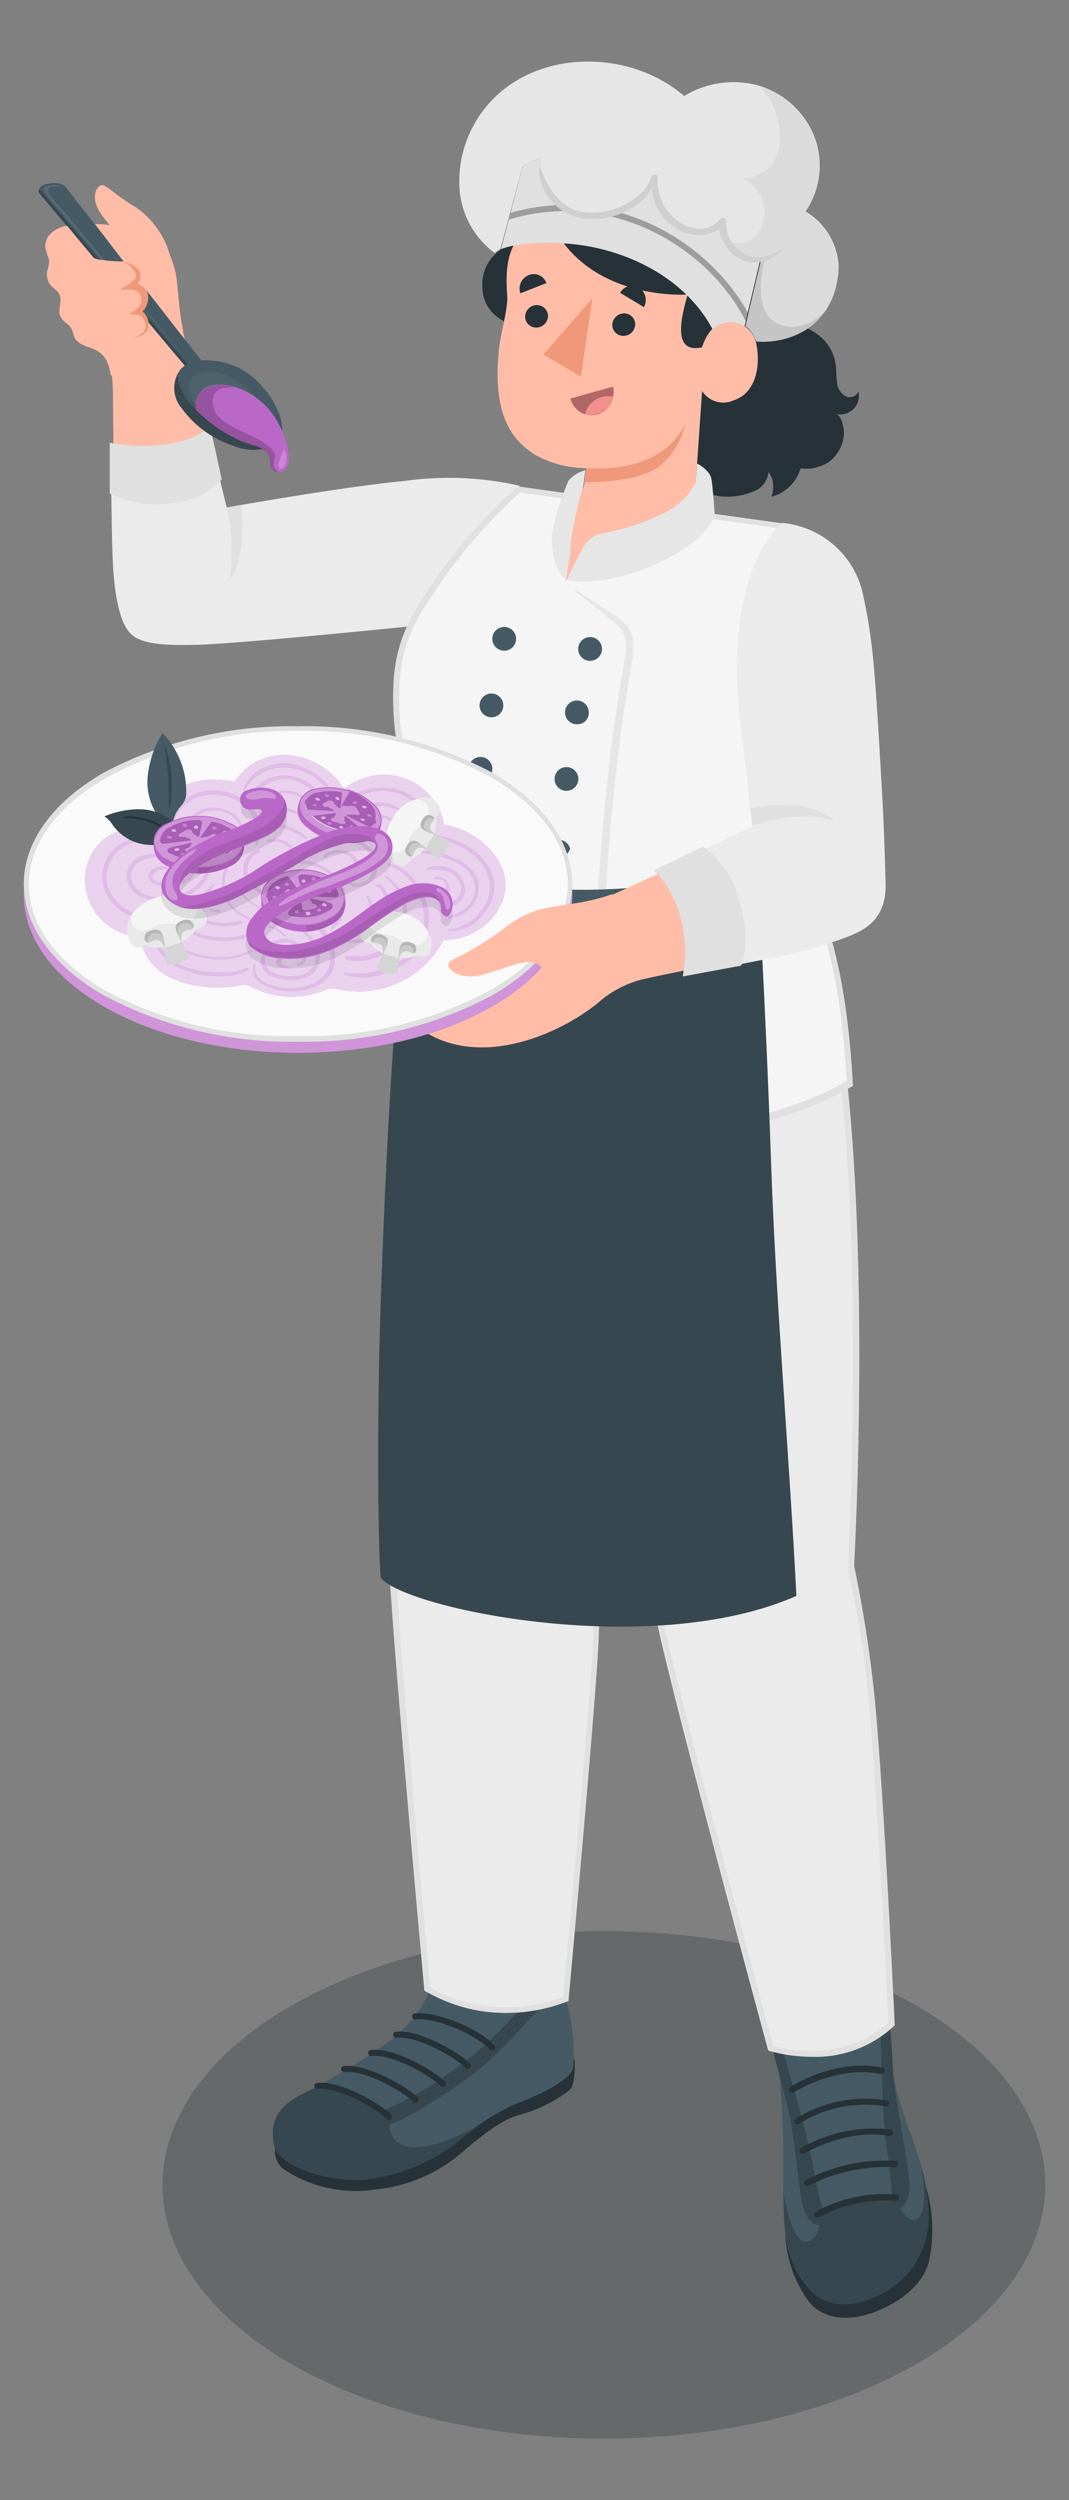 <svg xmlns="http://www.w3.org/2000/svg" viewBox="0 0 90 210.36"><rect x="0" y="0" width="90" height="210.36" fill="#808080" stroke="none"/><defs><style>.cls-1,.cls-2{fill:#263238;}.cls-1{opacity:0.3;}.cls-3{fill:#455a64;}.cls-4{fill:#37474f;}.cls-5{fill:#ebebeb;}.cls-6{fill:#e0e0e0;}.cls-7{opacity:0.15;}.cls-8{fill:#ffbda7;}.cls-9{fill:#f0997a;}.cls-10{fill:#f5f5f5;}.cls-11{fill:#e6e6e6;}.cls-12{fill:#b16668;}.cls-13{fill:#f28f8f;}.cls-14,.cls-17{opacity:0.1;}.cls-15,.cls-22,.cls-26{opacity:0.3;}.cls-16,.cls-18{opacity:0.05;}.cls-17,.cls-18,.cls-21,.cls-22,.cls-24,.cls-27,.cls-28{fill:#fff;}.cls-19,.cls-25{fill:#ba68c8;}.cls-20,.cls-21,.cls-25{opacity:0.2;}.cls-23{fill:#fafafa;}.cls-24{opacity:0.7;}.cls-28{opacity:0.5;}</style></defs><g id="Character"><ellipse id="Shadow" class="cls-1" cx="50.84" cy="183.83" rx="37.16" ry="21.35"/><g id="Character-2" data-name="Character"><g id="Bottom"><path class="cls-2" d="M23.23,180.38a2,2,0,0,0,.57,2.08,10.94,10.94,0,0,0,7.74,1.77,13.07,13.07,0,0,0,7.12-2.93c1.46-1.24,3.5-3,5.17-3.38A12,12,0,0,0,48,175.81c.49-.48.38-2.57.38-2.57Z"/><path class="cls-3" d="M46.71,165.21a.59.59,0,0,1,.56.48c.13.58.28,2.25.55,3.19a16.53,16.53,0,0,1,.45,5.08c-.18,1.08-3.11,2.42-4.71,3a20.42,20.42,0,0,0-5.19,3.33,15,15,0,0,1-7.75,3c-2.85,0-6.08-.82-6.84-2.11-.94-1.59-1.64-3.44,2.55-5.43.8-.38,3.58-2.06,4.53-2.66,2.56-1.65,4.35-3.15,5.49-6a1.6,1.6,0,0,1,.6-.87,1.34,1.34,0,0,1,.82-.09,29.05,29.05,0,0,1,4.17.71c.57.25,1.38.55,1.38,1.26a2.3,2.3,0,0,1-.14.73c0,.14-.09.34,0,.42s.28,0,.39-.12a10.45,10.45,0,0,0,1.11-1.36,13.86,13.86,0,0,1,1.07-1.23,5.82,5.82,0,0,0,.71-.47C46.77,165.86,46.7,165.55,46.71,165.21Z"/><path class="cls-4" d="M38.37,180.34c.73-.6,1.5-1.19,2.28-1.72h0s-4.92,3-7,1.74a1.75,1.75,0,0,1-.69-2.24c0-.34-4.59-2.63-5.85-2.76h0a8.11,8.11,0,0,1-.82.44c-3.28,1.35-3.68,3-3.1,5.11.76,1.29,3.65,2.58,7.34,2.51A15.31,15.31,0,0,0,38.37,180.34Z"/><path class="cls-4" d="M33.33,177.12c-2.61,1.08-1.48,1.54-.74,1.63s5.12-2.52,7.78-4.66,4.91-5.2,5.94-6c.39-.3.8-.68,1.17-1-.08-.56-.15-1.08-.21-1.35a.59.59,0,0,0-.56-.48c0,.34.06.65-.2.9a5.82,5.82,0,0,1-.71.47,13.86,13.86,0,0,0-1.07,1.23,10.45,10.45,0,0,1-1.11,1.36A33.9,33.9,0,0,1,33.33,177.12Z"/><path class="cls-2" d="M32.77,178.37a.23.23,0,0,0,.16-.06.25.25,0,0,0,0-.36c-.75-.88-4.31-2.93-6.24-2.69a.25.25,0,0,0-.23.28.25.25,0,0,0,.29.22c1.81-.22,5.19,1.82,5.79,2.52A.27.27,0,0,0,32.77,178.37Z"/><path class="cls-2" d="M35,176.94a.25.25,0,0,0,.19-.42c-.76-.87-4.31-2.92-6.24-2.68a.24.24,0,0,0-.23.28.25.25,0,0,0,.29.22c1.8-.22,5.18,1.82,5.79,2.51A.2.2,0,0,0,35,176.94Z"/><path class="cls-2" d="M37.31,175.6a.33.33,0,0,0,.16-.07.24.24,0,0,0,0-.35c-.76-.88-4.31-2.94-6.24-2.69a.24.24,0,0,0-.23.28.25.25,0,0,0,.29.22c1.8-.22,5.18,1.82,5.79,2.52A.25.25,0,0,0,37.31,175.6Z"/><path class="cls-2" d="M39.41,174.06a.25.25,0,0,0,.16-.06.25.25,0,0,0,0-.36c-.76-.88-4.32-2.93-6.25-2.69a.26.26,0,0,0-.22.29.25.25,0,0,0,.29.22c1.8-.22,5.18,1.82,5.78,2.51A.29.29,0,0,0,39.41,174.06Z"/><path class="cls-2" d="M41.46,172.53a.23.23,0,0,0,.16-.06.26.26,0,0,0,0-.36c-1-1.24-4.76-2.94-6.69-2.7a.24.24,0,0,0-.23.28.26.26,0,0,0,.29.22c1.74-.21,5.3,1.42,6.23,2.53A.27.27,0,0,0,41.46,172.53Z"/><path class="cls-2" d="M66.11,188a10.41,10.41,0,0,0,2,5.67c1.13,1.41,3.14,1.65,5.13,1s4.5-2.2,5-4.53a12.82,12.82,0,0,0-.3-6.23Z"/><path class="cls-3" d="M74,167.82c.83,0,.61,2,1,5.5.42,3.78,2.14,6.74,2.75,9.78.69,3.46.56,5.06-.74,7.37s-6.16,5-8.76,2.24c-2.11-2.25-2.33-5-2.32-8.54a82.36,82.36,0,0,0-.26-9c-.29-2.62-1.4-5-.69-5.42.07.38.78,3,1.24,3a4.69,4.69,0,0,0,0-1,1.11,1.11,0,0,1,.19-.88,3.81,3.81,0,0,1,1.33-.68c.81-.24,2.25-.54,3.08-.71.41-.08.82-.15,1.24-.2a3.69,3.69,0,0,1,1,0,.66.66,0,0,1,.47.3.89.89,0,0,1,.06.4,2.88,2.88,0,0,0,.14.71c0,.1.13.22.24.18a.22.22,0,0,0,.13-.23C74.08,170.22,74,168,74,167.82Z"/><path class="cls-4" d="M77.5,182.11c.1.5.76,3.81-.25,4.55s-1.85-1.78-1.85-1.78A11.69,11.69,0,0,0,69,186.44c.23.52-.28,2.4-1.35,2.15s-1.68-4.07-1.68-4.12c0,3.4.27,6.06,2.32,8.24,2.6,2.76,7.47.06,8.76-2.24s1.43-3.91.74-7.37Q77.64,182.58,77.5,182.11Z"/><path class="cls-4" d="M75.11,185.14c.08,1.28,1.49.67,1.46-1.14s-1-6.2-1.34-9.16c-.24-4.25-.41-7.06-1.24-7a.57.57,0,0,1,0,.13s.09,2.42.1,2.7c.15,2.6.18,7.65.55,10A36.63,36.63,0,0,1,75.11,185.14Z"/><path class="cls-4" d="M69.4,186.35a33.71,33.71,0,0,1-1-4.38c-.41-2.32-1.8-7-2.5-9.47-.22-.42-.92-2.75-.92-2.75-.58.16,0,2.39.26,3.43s.6,2.16.94,3.66c.86,2.95.94,7.37,1.5,9.07S69.73,187.57,69.4,186.35Z"/><path class="cls-2" d="M68.87,186.55a.21.21,0,0,0,.11,0,11.4,11.4,0,0,1,6.36-1.36.33.33,0,0,0,.36-.24.24.24,0,0,0-.23-.3,11.83,11.83,0,0,0-6.79,1.46.27.27,0,0,0-.12.38A.3.3,0,0,0,68.87,186.55Z"/><path class="cls-2" d="M68.05,183.87l.1,0a14.16,14.16,0,0,1,7.11-1.52.34.34,0,0,0,.36-.25.25.25,0,0,0-.25-.29,14.51,14.51,0,0,0-7.51,1.61.27.27,0,0,0-.13.37A.29.29,0,0,0,68.05,183.87Z"/><path class="cls-2" d="M74.93,179.71a.33.33,0,0,0,.25-.22.25.25,0,0,0-.21-.32,12.34,12.34,0,0,0-7.51,1.55.28.28,0,0,0-.11.38.32.32,0,0,0,.42.06s3.52-2.07,7-1.45Z"/><path class="cls-2" d="M74.59,177.25a.3.3,0,0,0,.25-.21.24.24,0,0,0-.2-.32A11.11,11.11,0,0,0,67,178.26a.27.27,0,0,0-.08.39.33.33,0,0,0,.42,0,10.52,10.52,0,0,1,7.14-1.44Z"/><path class="cls-2" d="M74.21,174.5a.32.32,0,0,0,.24-.21.24.24,0,0,0-.19-.33c-3.89-.79-7.56,1.53-7.71,1.63a.26.26,0,0,0-.1.38.31.31,0,0,0,.42.05s3.58-2.26,7.2-1.52Z"/><path class="cls-5" d="M67.81,75.35c6.43,14,4,56.37,4,56.37a107.35,107.35,0,0,1,1.76,11.42c.77,8.11,1.66,27.24,1.66,27.24s-3.62,4-10.55,2.15c0,0-6.75-24.85-9-34.39-2.1-9-3-24-3-24L50.2,127.78s.32,5.84.17,9.94c-.17,4.76-2.55,30.63-2.55,30.63a13.76,13.76,0,0,1-12.09-.86s-2.82-30.8-3-36.53c-.28-11.23-1.05-43.41,3.6-55.61Z"/><path class="cls-6" d="M67.5,75.81c6.17,14,3.92,55.46,3.89,55.88v.07a14.24,14.24,0,0,0,.33,1.86,73.32,73.32,0,0,1,1.42,9.57c.72,7.55,1.56,24.93,1.66,27a9.53,9.53,0,0,1-6.5,2.37,13,13,0,0,1-3.2-.42c-.72-2.68-6.83-25.21-8.9-34.12s-3-23.75-3-23.9l-.24-3.79-.68,3.74-2.5,13.61v.11c0,.06.31,5.88.17,9.9-.16,4.43-2.27,27.51-2.53,30.32a14.12,14.12,0,0,1-4.88.88,12.39,12.39,0,0,1-6.33-1.68c-.26-2.88-2.8-30.89-2.93-36.27-.27-10.6-1.08-42.68,3.46-55.14H67.5m.31-.46H36.37c-4.65,12.2-3.88,44.38-3.6,55.61.14,5.73,3,36.53,3,36.53a12.89,12.89,0,0,0,6.77,1.88,14.06,14.06,0,0,0,5.32-1s2.38-25.87,2.55-30.63c.15-4.1-.17-9.94-.17-9.94l2.51-13.62s.94,14.94,3,24c2.23,9.54,9,34.39,9,34.39a13.54,13.54,0,0,0,3.58.5,9.69,9.69,0,0,0,7-2.65s-.89-19.13-1.66-27.24a107.35,107.35,0,0,0-1.76-11.42s2.38-42.35-4-56.37Z"/><path class="cls-7" d="M52.71,114.16,50.45,99.57s-5.18-.79-7.84-3.34a10.52,10.52,0,0,0,6.61,4.69l2.24,13.28L50.2,127.78Z"/></g><g id="Top"><path class="cls-8" d="M44,41.31a13.85,13.85,0,0,0-3.31-.64,41.72,41.72,0,0,0-8.43.42C29.61,41.44,18.93,43,18.93,43L15.39,27.83,9.33,29,8,28.94c1.8,1.74,1.43,2.42,1.55,7.74A122.59,122.59,0,0,0,10,49.34c.3,2.65,1.51,4.44,5.2,4.42,6.23,0,19.71-1.67,19.71-1.67Z"/><path class="cls-9" d="M18.93,43c.31,1.42.55,4.31-.49,6.24a7.06,7.06,0,0,0,1.63-6.4Z"/><path class="cls-5" d="M43.74,40.87a27,27,0,0,0-9.72-.4C28.53,41,19.09,42.7,19.09,42.7l-1.43-5.8S17.5,38,14.12,38.73s-4.76-.14-4.76-.14,0,6.29.16,9.09.65,4.62,1.3,5.43,1.79,1.29,6.09,1.13,20-1.78,20-1.78Z"/><path class="cls-6" d="M9.24,37.24v4.3a8.91,8.91,0,0,0,5.15.8,6.38,6.38,0,0,0,4.28-2l-1-4.56s-.86,1.23-3.71,1.6A13.66,13.66,0,0,1,9.24,37.24Z"/><path class="cls-6" d="M19.09,42.7a16.78,16.78,0,0,1,.25,6.11c1.46-1.92,1-6.33,1-6.33Z"/><g id="Chest"><path class="cls-10" d="M66.68,69.79c0-2.56,2.81-9.76,3.06-13.17.62-8.48-2.59-12-3.95-12.59L51.23,42l-7.56-1.06a43.62,43.62,0,0,0-6.4,7c-2.5,3.53-3.75,5.47-4.1,9a23.81,23.81,0,0,0,.64,7.53A60.23,60.23,0,0,1,34.44,74c-.32,3.93-1.35,16.13-1.35,16.13,4.62,6.7,27.5,8.09,38.71,1.23C71,75.77,66.91,73.43,66.68,69.79Z"/><path class="cls-6" d="M43.82,41.45l7.34,1,14.49,2c1.18.6,4.19,4,3.6,12.07a41.28,41.28,0,0,1-1.62,6.88,32.86,32.86,0,0,0-1.45,6.32v0a10.76,10.76,0,0,0,1.23,3.78c1.32,2.88,3.31,7.23,3.87,17.44-4.62,2.73-11.55,4.29-19.09,4.29C43.42,95.33,36,93.17,33.6,90c.13-1.53,1-12.31,1.34-16a60.4,60.4,0,0,0-.64-9.53V64.4A23.44,23.44,0,0,1,33.67,57c.33-3.45,1.6-5.38,4-8.78a44.07,44.07,0,0,1,6.15-6.81m-.15-.52a43.62,43.62,0,0,0-6.4,7c-2.5,3.53-3.75,5.47-4.1,9a23.81,23.81,0,0,0,.64,7.53A60.23,60.23,0,0,1,34.44,74c-.32,3.93-1.35,16.13-1.35,16.13,2.53,3.67,10.54,5.75,19.11,5.75,7.08,0,14.53-1.42,19.6-4.52-.8-15.54-4.89-17.88-5.12-21.52,0-2.56,2.81-9.76,3.06-13.17.62-8.48-2.59-12-3.95-12.59L51.23,42l-7.56-1.06Z"/><path class="cls-3" d="M43.45,53.75a1,1,0,1,0-1,1A1,1,0,0,0,43.45,53.75Z"/><path class="cls-3" d="M42.34,59.09a1,1,0,0,0-1.93,0,1,1,0,1,0,1.93,0Z"/><path class="cls-3" d="M41.45,64.69a1,1,0,1,0-1,1A1,1,0,0,0,41.45,64.69Z"/><path class="cls-3" d="M40.79,70.56a1,1,0,1,0-1.93,0,1,1,0,0,0,1.93,0Z"/><path class="cls-3" d="M40.34,76.68a1,1,0,1,0-1,1A1,1,0,0,0,40.34,76.68Z"/><path class="cls-3" d="M40.12,83.06a1,1,0,0,0-1.93,0,1,1,0,1,0,1.93,0Z"/><path class="cls-3" d="M40.12,89.71a1,1,0,1,0-.95,1A1,1,0,0,0,40.12,89.71Z"/><path class="cls-3" d="M50.68,54.6a1,1,0,1,0-.94,1A1,1,0,0,0,50.68,54.6Z"/><path class="cls-3" d="M49.57,59.94a1,1,0,1,0-.94,1A.95.95,0,0,0,49.57,59.94Z"/><path class="cls-3" d="M48.69,65.54a1,1,0,1,0-.95,1A1,1,0,0,0,48.69,65.54Z"/><path class="cls-3" d="M48,71.4a1,1,0,0,0-1.93,0,1,1,0,0,0,1.93,0Z"/><path class="cls-3" d="M47.58,77.53a1,1,0,1,0-.95,1A1,1,0,0,0,47.58,77.53Z"/><path class="cls-3" d="M47.35,83.91a1,1,0,1,0-.94,1A.95.95,0,0,0,47.35,83.91Z"/><path class="cls-3" d="M47.35,90.55a1,1,0,0,0-1.92,0,1,1,0,1,0,1.92,0Z"/><path class="cls-11" d="M52.68,52.54a10.64,10.64,0,0,0-2-1.45c-.75-.5-1.49-1-2.27-1.48,0,0,0,.06,0,.08.64.56,1.32,1.09,2,1.61l.88.73a7.16,7.16,0,0,1,.84.71c.94,1,.49,2.58.27,3.81-.51,3-.91,5.91-1.24,8.88-.65,6-1,12-1.28,18-.08,1.67-.14,3.34-.2,5s-.18,3.55-.12,5.32c0,.35.66.31.68,0,.07-1.59.09-3.19.16-4.79l.18-4.66c.12-3,.23-6.09.43-9.13a172.23,172.23,0,0,1,2-18.4C53.25,55.38,53.73,53.69,52.68,52.54Z"/></g><path class="cls-2" d="M62,18.41c3.75.56,4.41,6.73,3.37,10.15-2,6.6-6.55,7.19-6.84,10l-6.61-4.22-5.14-3.29a9.81,9.81,0,0,1-2.17-1.54c-.49-.56-.3-1.7-1-1.95-2.07-.71-3-1.86-3-3.49A3.49,3.49,0,0,1,42.17,21a5,5,0,0,1-.47-5.23c1.11-1.78,1.75-2.14,3.72-2.83a15,15,0,0,1,10.41,0C58.52,13.94,61.21,15.35,62,18.41Z"/><path class="cls-2" d="M65,40.28a2.33,2.33,0,0,1-.06,1.52,3.5,3.5,0,0,0,2.46-2.39,3.55,3.55,0,0,0,2.44-.58,3.24,3.24,0,0,0,1.18-2c.11-.47-.06-1.86-.67-2a1.62,1.62,0,0,0,1.5-.41,1.58,1.58,0,0,0,.42-1.49.78.78,0,0,1-1.09.4,1.42,1.42,0,0,1-.7-1.07,11.55,11.55,0,0,1-.09-1.32c-.37-4-5.47-4.41-8.51-3.88a7.64,7.64,0,0,0-2.15.65A6.33,6.33,0,0,0,57.94,29a8.89,8.89,0,0,0-1.46,9.44,5,5,0,0,0,3.15,3.11,5.62,5.62,0,0,0,4.17-.37,1.93,1.93,0,0,0,.9-1.46A2.44,2.44,0,0,1,65,40.28Z"/><path class="cls-8" d="M58.53,41.33l.58-8.43a2.12,2.12,0,0,0,2.69.77c1.81-.59,2.31-2.87,1.83-4.93-.39-1.7-3.39-3-4.53.49-1.63.32-2.35-.62-1.2-4.45,0,0-7.82.59-11.2-5.48-1-1-2.63-.35-3.22.86-.42.86-1,1.7-.78,4.68C42.79,26,42.14,28,42,29.48c-.6,5.89,1.43,7.71,3,8.76a8.92,8.92,0,0,0,4.35,1.15l-.13,1.18h0c-.08.63-.3,1-1.26.87a12.24,12.24,0,0,0-.3,7.37c5,0,11-4.13,12.09-5.7C58.38,42.91,58.51,42.67,58.53,41.33Z"/><path class="cls-12" d="M51.61,32.53l-3.58,1a1.82,1.82,0,0,0,2.25,1.35A2,2,0,0,0,51.61,32.53Z"/><path class="cls-13" d="M51.35,33.34a2,2,0,0,0-2.1,1.51,1.72,1.72,0,0,0,1,0,1.93,1.93,0,0,0,1.35-1.49Z"/><path class="cls-2" d="M43.81,24.68,46,23.82a1.12,1.12,0,0,0-1.47-.68A1.22,1.22,0,0,0,43.81,24.68Z"/><path class="cls-2" d="M46.14,26.56a1,1,0,0,1-.93,1,.93.93,0,0,1-1-.89,1,1,0,0,1,.93-1A.94.94,0,0,1,46.14,26.56Z"/><path class="cls-2" d="M54.21,25.84l-2-1.2a1.14,1.14,0,0,1,1.59-.44A1.23,1.23,0,0,1,54.21,25.84Z"/><path class="cls-2" d="M53.48,27.26a1,1,0,0,1-.93,1,.93.93,0,0,1-1-.89,1,1,0,0,1,.93-1A.93.93,0,0,1,53.48,27.26Z"/><polygon class="cls-9" points="49.87 25.1 48.91 31.68 45.74 29.84 49.87 25.1"/><path class="cls-9" d="M49.35,39.39c4.28.24,7.08-1.19,8.34-3.71a6.36,6.36,0,0,1-2.26,3.63c-2,1.38-6.21,1.26-6.21,1.26Z"/><g id="Hat"><path class="cls-11" d="M70.51,23.49a6.19,6.19,0,0,1-2,3.79,6.62,6.62,0,0,1-3.16,1.39,6.78,6.78,0,0,1-1.68.07,2,2,0,0,0-.13-.31,2.42,2.42,0,0,0-.79-1l1.52-6.42a10.09,10.09,0,0,0-1.69-2.51c-.23-.26-.49-.54-.79-.83a18.88,18.88,0,0,0-6-3.87C48.8,10.91,44,14,44,14l-1.84,6.88a.2.2,0,0,1,0,.05,0,0,0,0,1,0,0,3.11,3.11,0,0,0-.51.36,7.4,7.4,0,0,1-2.95-5.22A9.88,9.88,0,0,1,42.6,7.38c4.28-3.24,10.95-2.81,15,.7a8,8,0,0,1,6.21-.9,7.29,7.29,0,0,1,4.72,4.24,6.85,6.85,0,0,1-.71,6.38,5.66,5.66,0,0,1,2.78,4.53A5.61,5.61,0,0,1,70.51,23.49Z"/><path class="cls-14" d="M61.14,27.11l.17,0a2.23,2.23,0,0,1,2.19,1.35,2,2,0,0,1,.13.31,6.93,6.93,0,0,0,4.84-1.46,6.55,6.55,0,0,0,1-1.11c-1.75,1.74-3.88,1.65-4.88.26-1.22-1.7,0-5.47,0-5.47l-1.52.4Z"/><path class="cls-6" d="M60,27.72c-2.51-4.71-7.85-6.85-12-7.2s-5.83.45-5.83.45L44,14s4.77-3.1,11.72-.18c6.66,2.8,8.48,7.22,8.48,7.22l-1.52,6.42A2.18,2.18,0,0,0,60,27.72Z"/><path class="cls-15" d="M63,26.37l-.17.75c-3.19-6.38-11.43-11.25-20-8.64L43,17.9C51.44,15.48,59.56,20.13,63,26.37Z"/><path class="cls-11" d="M56.55,11.4a14.62,14.62,0,0,1,5.76,3.26,8.82,8.82,0,0,1,2.78,6.05c0,1.76-2.19,1.25-3.08.54a3.2,3.2,0,0,1-1.15-2.48,3.26,3.26,0,0,1-4,.09,4.73,4.73,0,0,1-1.78-3.93,5.49,5.49,0,0,1-3.08,3,5.13,5.13,0,0,1-4.18-.3A3.71,3.71,0,0,1,46.17,16a5.83,5.83,0,0,1-.48-1,3.32,3.32,0,0,1,.28-2.7c.86-1.5,3.16-1.74,4.65-1.81A16.62,16.62,0,0,1,56.55,11.4Z"/><path class="cls-16" d="M62.71,27.47l0,0a2.35,2.35,0,0,1,.83,1,2.58,2.58,0,0,1,.13.31,6.91,6.91,0,0,0,4.84-1.46,6.14,6.14,0,0,0,2-3.79,5.65,5.65,0,0,0-2.72-5.69,6.88,6.88,0,0,0,.7-6.38A7.26,7.26,0,0,0,64,7.27a1,1,0,0,1,.14.15A6.44,6.44,0,0,1,65.63,11a4,4,0,0,1-.6,2.8,3.64,3.64,0,0,1-2.56,1.23c.32,0,1,.64,1.15.86a2.88,2.88,0,0,1,.69,1.3A2.94,2.94,0,0,1,64,19.3a2.53,2.53,0,0,1-.66.79,2,2,0,0,1-2.14.13,1.89,1.89,0,0,0,.93,1.24,2.78,2.78,0,0,0,1.5.33c.34,0,.37.08.3.39s-.11.44-.16.66l-.36,1.53L62.82,27Z"/><path class="cls-11" d="M45.55,14.14a6,6,0,0,0,1.52,2.64,3.59,3.59,0,0,0,1.35.91,4.55,4.55,0,0,0,1.51.2,5.82,5.82,0,0,0,2.84-.77A5.89,5.89,0,0,0,54,16.25a3.77,3.77,0,0,0,.85-1.36c.08-.2.4-.31.5-.06a.71.71,0,0,1,0,.2,4.77,4.77,0,0,0,.42,2,3.86,3.86,0,0,0,1.11,1.42,3.32,3.32,0,0,0,1.83.79,2,2,0,0,0,1.85-.75c.15-.24.6-.23.58.12a2.9,2.9,0,0,0,1.7,2.83,3,3,0,0,0,3.08-.61s0,.05,0,.07a2.92,2.92,0,0,1-3.5.94,3.28,3.28,0,0,1-1.86-2.57,3.39,3.39,0,0,1-3.78-.15,4.19,4.19,0,0,1-1.56-1.89,4.1,4.1,0,0,1-.35-1.45,3.82,3.82,0,0,1-1.17,1.39,6.46,6.46,0,0,1-2.41,1.11,5.87,5.87,0,0,1-2.67,0,4.18,4.18,0,0,1-2.31-1.52,3.92,3.92,0,0,1-.91-2.59C45.4,14.13,45.51,14,45.55,14.14Z"/><path class="cls-14" d="M45.55,14.14a6,6,0,0,0,1.52,2.64,3.59,3.59,0,0,0,1.35.91,4.55,4.55,0,0,0,1.51.2,5.82,5.82,0,0,0,2.84-.77A5.89,5.89,0,0,0,54,16.25a3.77,3.77,0,0,0,.85-1.36c.08-.2.4-.31.5-.06a.71.71,0,0,1,0,.2,4.77,4.77,0,0,0,.42,2,3.86,3.86,0,0,0,1.11,1.42,3.32,3.32,0,0,0,1.83.79,2,2,0,0,0,1.85-.75c.15-.24.6-.23.58.12a2.9,2.9,0,0,0,1.7,2.83,3,3,0,0,0,3.08-.61s0,.05,0,.07a2.92,2.92,0,0,1-3.5.94,3.28,3.28,0,0,1-1.86-2.57,3.39,3.39,0,0,1-3.78-.15,4.19,4.19,0,0,1-1.56-1.89,4.1,4.1,0,0,1-.35-1.45,3.82,3.82,0,0,1-1.17,1.39,6.46,6.46,0,0,1-2.41,1.11,5.87,5.87,0,0,1-2.67,0,4.18,4.18,0,0,1-2.31-1.52,3.92,3.92,0,0,1-.91-2.59C45.4,14.13,45.51,14,45.55,14.14Z"/></g><g id="Neck"><path class="cls-11" d="M60.17,43.31s-.1-1.73-.26-2.93C59.8,39.54,58.69,39,58.69,39l-.11,1.55a5.6,5.6,0,0,1-2.45,2.5,18.9,18.9,0,0,1-5.42,1.82A2.5,2.5,0,0,0,49,46.23l-1.3,2.58s3.5.75,8.35-1.74C59.89,45.09,60.17,43.31,60.17,43.31Z"/><path class="cls-11" d="M47.66,48.81,48,46.59s0-.7.11-1.37a39.45,39.45,0,0,1,1-4.35l.17-1.3a2.78,2.78,0,0,0-1.42.87,24.29,24.29,0,0,0-1.4,4.4S46.27,47.68,47.66,48.81Z"/></g><g id="Arm"><g id="Spoon"><g id="Tea_spoon" data-name="Tea spoon"><path class="cls-4" d="M22.72,37.61h0a4.18,4.18,0,0,1-3-.08,8.73,8.73,0,0,1-4.46-3.23,2.58,2.58,0,0,1,0-3.29l.48-.36,1.17-.32a6,6,0,0,1,2.91.6c2,1,3.91,3.29,3.87,5.37A1.25,1.25,0,0,1,22.72,37.61Z"/><path class="cls-4" d="M3.29,16.24,15.88,31.15a4.88,4.88,0,0,1,1.25-.2l.09-.24-11.75-15c-.37-.45-2-.27-2.13.13a2.18,2.18,0,0,1-.09.23A.24.24,0,0,0,3.29,16.24Z"/><path class="cls-3" d="M5.47,15.67C5,15.15,3,15.48,3.39,16L16,30.91a5.74,5.74,0,0,1,1.25-.2Z"/><path class="cls-17" d="M16,30.63,4.67,17.29c-.87-1-1.43-1.54-.58-1.67,1-.16,1.11.13,1.11.13a1.82,1.82,0,0,0-.86,0c-.51.1-.29.58.37,1.27S16,30.63,16,30.63Z"/><path class="cls-3" d="M15.65,33.48c1.28,1.84,4.85,4.41,6.92,4.08s1.14-3.3-.53-5.08a6,6,0,0,0-5.32-2.11C15,30.64,14.4,31.65,15.65,33.48Z"/><path class="cls-18" d="M23.25,37.29a6.62,6.62,0,0,0-1.9-4c-1.54-1.68-3.12-2.23-4.37-1.93s-1.58,1.29-.34,3a10.62,10.62,0,0,0,.81,1c1.6,1.32,3.71,2.43,5.12,2.21A1.5,1.5,0,0,0,23.25,37.29Z"/><path class="cls-18" d="M17.5,34.5c.89,1.25,3.1,3,4.19,2.7s.25-2.29-.85-3.49a3.35,3.35,0,0,0-3.1-1.36C16.85,32.56,16.62,33.26,17.5,34.5Z"/></g><path class="cls-19" d="M16.51,34.5c-.38-1.29,1-2.83,3.73-1.78a6.24,6.24,0,0,1,3.07,2.67c.53.9,1.42,3,.8,4a.74.74,0,0,1-.8.32.77.77,0,0,1-.57-.65c0-.13,0-.27,0-.4-.14-1.06-1.61-1.19-2.41-1.54A11.68,11.68,0,0,1,16.51,34.5Z"/><path class="cls-20" d="M22.72,38.67c0,.13,0,.27,0,.4a.77.77,0,0,0,.57.65.68.68,0,0,0,.2,0,.63.63,0,0,1-.3-.25c-.25-.31-.14-.48-.05-1s-.55-1-1.11-1.34c-1.21-.72-2.78-1.14-3.72-2.18a1.85,1.85,0,0,1-.32-1.7,1.14,1.14,0,0,1,.88-.62,3.28,3.28,0,0,1,1,0c-2.44-.78-3.73.67-3.37,1.9a11.68,11.68,0,0,0,3.8,2.63C21.11,37.48,22.58,37.61,22.72,38.67Z"/><path class="cls-21" d="M23.62,38.49a4.64,4.64,0,0,0-.16.53.7.7,0,0,0,0,.25.24.24,0,0,0,.17.18.23.23,0,0,0,.23-.08.5.5,0,0,0,.13-.22,1.71,1.71,0,0,0,0-1.22.16.16,0,0,0-.07-.07c-.07,0-.11.07-.12.14A2.75,2.75,0,0,1,23.62,38.49Z"/></g><path class="cls-8" d="M4,21.51a1.19,1.19,0,0,1,.14.44,3.34,3.34,0,0,1-.17.88,1.47,1.47,0,0,0,.34,1.22c.23.24.54.41.69.71.29.58-.19,1.32.1,1.91.2.41.71.59.92,1,.12.22.14.49.25.72.28.61,1.06.74,1.67,1,.78.38,1.18.9,1.4,2.23,0,0,2.13-1.55,2.38-1.69a6.53,6.53,0,0,1,2.36-.9L12.47,27.1a1.25,1.25,0,0,0-1-.76,1.56,1.56,0,0,0,.86-1.92l2.92,3.74.17-.33c-.34-1.63-.36-2.75-.56-4.42A7,7,0,0,0,14,20.89a2.07,2.07,0,0,0-1.48-1.18A13.69,13.69,0,0,0,9.6,19,8.6,8.6,0,0,0,8,18.85L10.4,22s-1,0-1.67-.12a2,2,0,0,1-.85-.19L5.65,19c-1.09.17-2.18,1-1.73,2.22Z"/><path class="cls-8" d="M14.34,21.59a7.29,7.29,0,0,0-2.86-4.12c-1.5-.89-2.24-1.62-2.72-1.86s-1.28.83-.31,2.3,1.86,1.84,2.29,3.74S14.34,21.59,14.34,21.59Z"/><path class="cls-9" d="M11.35,23.45a.5.5,0,0,0,0-.54A1.88,1.88,0,0,0,10.28,22a2.75,2.75,0,0,1,.7.2,1.68,1.68,0,0,1,.69.51.88.88,0,0,1,.07.95,1.88,1.88,0,0,1-.16.23,1,1,0,0,1,.3.14,1.1,1.1,0,0,1,.57.69A1.66,1.66,0,0,1,12,26.2a1.45,1.45,0,0,1,.51,1.25,1,1,0,0,1-.49.72,1.65,1.65,0,0,1-.76.26A1.89,1.89,0,0,0,12,28a.83.83,0,0,0,.27-.59,1.25,1.25,0,0,0-.22-.62.68.68,0,0,0-.47-.3l-.72-.05.62-.42A1,1,0,0,0,11.88,25a.75.75,0,0,0-.31-.46,1.13,1.13,0,0,0-.59-.17l-.88,0,.73-.45A1.92,1.92,0,0,0,11.35,23.45Z"/></g><path class="cls-4" d="M34.3,74.55C33,86,32.39,99.54,32.05,109.63s-.22,20.54,0,23.12c2,2.58,22.69,6.94,35,1.53-.64-12.46-1.73-24.65-2.14-36.66-.46-13.39-1.09-23.44-1.09-23.44s-4.18,2.23-14.47,2.4S34.3,74.55,34.3,74.55Z"/><path class="cls-3" d="M67,69.61c-6.06,7.16-27.74,6-32.55,2.45l-.12,2.49c5,3.72,27,4.9,33.3-2.5Z"/><path class="cls-8" d="M66,44.31c4.86.62,6.47,5,6.84,9,.64,6.87.53,9,.89,15.15.46,7.92.17,8.31-3,9.79C66.08,80.41,60.18,81,53.94,82.44a8.94,8.94,0,0,0-3.66,2c-3.91,3.08-10.4,5.35-14.92,2.1a5.73,5.73,0,0,1-2.48-4.91,1.7,1.7,0,0,1,.23-.83,2.11,2.11,0,0,1,1.46-.71l3.06-.58c2.86-.55,7.51-1.3,10.17-2.53,2-.91,2.2-1,4.43-2,3.41-1.57,11.49-5.22,11.49-5.22l-1.22-10S61.34,48.49,66,44.31Z"/><path class="cls-5" d="M65.86,44a7.67,7.67,0,0,1,6.82,6.12c.7,3.31.91,5.2,1.35,12.61.39,6.32.42,7.93.53,11.57.09,3.14-1.88,4-3.21,4.52a38.35,38.35,0,0,1-7.46,2c-4.62.91-5.76,1.11-5.76,1.11s.58-1.39-.1-4.57-2.49-4.07-2.49-4.07l7.8-3.76-1.12-9.69S60.8,48.71,65.86,44Z"/><path class="cls-6" d="M55,73.25c.76.46,3.39,3.79,2.48,8.91l4.91-.91s.88-1.78-.07-5.25a8.11,8.11,0,0,0-3.13-4.77Z"/><path class="cls-6" d="M63.34,69.48c1.92-.62,4.75-1.19,6.91-.39-1.15-1.15-3.54-1.76-7.09-1.09Z"/><g id="Pasta"><g id="Plate"><path class="cls-19" d="M41.43,65.93c-9-5.18-23.65-5.18-32.67,0h0V65c-4.71,2.71-7,6.3-6.74,9.85C1.8,78.4,4.05,82,8.76,84.7c9,5.18,23.64,5.18,32.66,0S50.44,71.11,41.43,65.93Z"/><path class="cls-22" d="M41.43,65.93c-9-5.18-23.65-5.18-32.67,0h0V65c-4.71,2.71-7,6.3-6.74,9.85C1.8,78.4,4.05,82,8.76,84.7c9,5.18,23.64,5.18,32.66,0S50.44,71.11,41.43,65.93Z"/><path class="cls-23" d="M25.09,87.45A33.12,33.12,0,0,1,8.86,83.59c-4.3-2.47-6.67-5.74-6.67-9.21s2.37-6.74,6.67-9.21a33.12,33.12,0,0,1,16.23-3.86,33.16,33.16,0,0,1,16.24,3.86c4.3,2.47,6.66,5.74,6.66,9.21s-2.37,6.74-6.66,9.21A33.16,33.16,0,0,1,25.09,87.45Z"/><path class="cls-6" d="M25.1,61.11v.39h0a32.94,32.94,0,0,1,16.13,3.84c4.23,2.43,6.57,5.64,6.57,9s-2.34,6.61-6.57,9a32.9,32.9,0,0,1-16.14,3.84A32.83,32.83,0,0,1,9,83.42c-4.24-2.43-6.57-5.64-6.57-9s2.33-6.61,6.57-9A33,33,0,0,1,25.09,61.5v-.39m0,0A33.53,33.53,0,0,0,8.76,65c-9,5.18-9,13.58,0,18.76a33.53,33.53,0,0,0,16.33,3.89,33.5,33.5,0,0,0,16.33-3.89c9-5.18,9-13.58,0-18.76a33.54,33.54,0,0,0-16.34-3.89Z"/></g><g id="Pasta-2" data-name="Pasta"><g id="Pasta-3" data-name="Pasta"><path class="cls-19" d="M41.68,72A6.53,6.53,0,0,0,37.4,69.4,5.16,5.16,0,0,0,30,65.73c-.1,0-1.09.59-1,.71-2-3.35-7-4.14-9.25-.66-3.07-.69-6.28.46-7.07,3.72a.11.11,0,0,1-.15.09c-6.88-.46-7.22,8.51-.66,9.32.37,3.8,5.35,4.6,8.44,4a1,1,0,0,1,.87.15,7.42,7.42,0,0,0,6.44.14,2.46,2.46,0,0,1,1,.07,8.07,8.07,0,0,0,8.72-4.16C41,79.11,44.13,75.27,41.68,72Z"/><path class="cls-24" d="M41.68,72A6.53,6.53,0,0,0,37.4,69.4,5.16,5.16,0,0,0,30,65.73c-.1,0-1.09.59-1,.71-2-3.35-7-4.14-9.25-.66-3.07-.69-6.28.46-7.07,3.72a.11.11,0,0,1-.15.09c-6.88-.46-7.22,8.51-.66,9.32.37,3.8,5.35,4.6,8.44,4a1,1,0,0,1,.87.15,7.42,7.42,0,0,0,6.44.14,2.46,2.46,0,0,1,1,.07,8.07,8.07,0,0,0,8.72-4.16C41,79.11,44.13,75.27,41.68,72Z"/></g><path class="cls-25" d="M33.42,69.59c0,.06.11,0,.09-.07a1.4,1.4,0,0,0-.6-.67,1.93,1.93,0,0,0-.9-.3,2,2,0,0,0-.91.16c-.25.11-.68.34-.69.65,0,.06.05.15.13.12a2.26,2.26,0,0,0,.37-.26,1.85,1.85,0,0,1,.33-.21,1.59,1.59,0,0,1,.77-.16,1.64,1.64,0,0,1,.75.19A2.88,2.88,0,0,1,33.42,69.59Zm-4.3,9.61A2.89,2.89,0,0,0,32,78.52a3,3,0,0,0,.73-3,2.66,2.66,0,0,0-.4-.81c-.12-.17-.41-.45-.62-.27s0,.17.08.19c.28.09.45.51.54.76a2.93,2.93,0,0,1,.18.83,2.65,2.65,0,0,1-.47,1.69,2.91,2.91,0,0,1-3,1.07C29,79,29.05,79.17,29.12,79.2Zm3.82-7.08c.12-.23-.12-.58-.24-.77a2.51,2.51,0,0,0-.54-.63,2.75,2.75,0,0,0-.72-.46,1.8,1.8,0,0,0-.88-.19c-.1,0,0,.17,0,.19a5,5,0,0,1,.75.23,3.56,3.56,0,0,1,.58.37,2.79,2.79,0,0,1,.46.51,6.09,6.09,0,0,0,.43.75S32.91,72.18,32.94,72.12Zm-3.76,8.61a2.24,2.24,0,0,0,1,.13,4.58,4.58,0,0,0,1.11-.16,4.23,4.23,0,0,0,1.86-1.09,3.86,3.86,0,0,0,.91-4,3.72,3.72,0,0,0-1.53-1.9c-.13-.07-.14.11-.05.17a3.58,3.58,0,0,1,1.38,3.58,3.9,3.9,0,0,1-3.58,3c-.38,0-.75-.05-1.13-.05C29,80.49,29.08,80.68,29.18,80.73ZM16.41,77.15a4.41,4.41,0,0,0,3.95.56c.16-.06,0-.3-.14-.26a5,5,0,0,1-1.81.18,5.19,5.19,0,0,1-2-.63C16.35,76.94,16.36,77.1,16.41,77.15Zm2-.4h.12l.07,0s0,0,0-.06a.08.08,0,0,0,0-.08.67.67,0,0,0-.12-.06h-.2l-.22,0a2.79,2.79,0,0,1-.39-.1c-.08,0-.06.11,0,.14a1.4,1.4,0,0,0,.48.18A1,1,0,0,0,18.41,76.75Zm-3,.85c-.05,0-.12,0-.12,0,0,.5.69.89,1.1,1.07a5.78,5.78,0,0,0,1.77.46,7.08,7.08,0,0,0,1.95-.07,7.62,7.62,0,0,0,.94-.24l.46-.17a.63.63,0,0,0,.32-.2.13.13,0,0,0-.11-.18,3,3,0,0,0-.77.26,5.54,5.54,0,0,1-.8.21,6.11,6.11,0,0,1-1.71.12,6,6,0,0,1-1.67-.32,3.31,3.31,0,0,1-.66-.31A3.42,3.42,0,0,1,15.41,77.6Zm5.11-11c.18-.21.31-.45.48-.66a3.64,3.64,0,0,1,.64-.6,3.84,3.84,0,0,1,1.58-.71,4.58,4.58,0,0,1,3.53,1,3.18,3.18,0,0,1,.63.69c.17.26.27.55.42.82.05.08.25.15.25,0a2.36,2.36,0,0,0-.89-1.57,5.13,5.13,0,0,0-1.59-1,4.07,4.07,0,0,0-3.95.35,2.83,2.83,0,0,0-1.16,1.54S20.48,66.59,20.52,66.55Zm-2.7,6.35c.16,0,.16-.18,0-.23a6.65,6.65,0,0,1-2.59-1.36,2.44,2.44,0,0,1-.38-2.7c.9-2,3.81-2.28,5.46-1.06A3.15,3.15,0,0,1,21.49,71c0,.07.11.22.17.13a2.93,2.93,0,0,0-.53-3.3,4.28,4.28,0,0,0-3.22-1.32A3.81,3.81,0,0,0,14.83,68a2.82,2.82,0,0,0-.17,3.11A5.08,5.08,0,0,0,17.82,72.9ZM30.2,74.61a1.66,1.66,0,0,0,.93-.32,1.87,1.87,0,0,0,.59-1.94c-.46-1.71-2.59-2.23-4.14-2a2.81,2.81,0,0,0-2.24,1.44c0,.07.08.21.15.13a3.28,3.28,0,0,1,1.79-1.21,4.63,4.63,0,0,1,2.28.09,2.69,2.69,0,0,1,1.59,1.14,1.73,1.73,0,0,1,0,1.81,1.28,1.28,0,0,1-.82.56,2.25,2.25,0,0,1-1-.14c-.06,0-.07.06-.05.1A.93.93,0,0,0,30.2,74.61Zm-.47-.86a.85.85,0,0,0,.49-.94,1.34,1.34,0,0,0-.65-1,2,2,0,0,0-1.28-.28,2.68,2.68,0,0,0-.75.2c-.15.06-.31.17-.27.35s.11.16.16.07a.52.52,0,0,1,.39-.24,2.36,2.36,0,0,1,.59-.11,1.56,1.56,0,0,1,1,.24,1,1,0,0,1,.45.73,1.53,1.53,0,0,1-.23.83S29.66,73.77,29.73,73.75ZM27.4,69.23a12,12,0,0,1,1.54-1.48,6.31,6.31,0,0,1,2-1,4,4,0,0,1,4.08.95,3.26,3.26,0,0,1,.59.87c.14.31.21.65.32,1,0,.06.13.13.15,0a2.38,2.38,0,0,0-.66-1.91,3.89,3.89,0,0,0-1.66-1.16,5.42,5.42,0,0,0-4.64.71,4.62,4.62,0,0,0-1.78,1.89S27.36,69.27,27.4,69.23Zm-2,1.17a.85.85,0,0,0,.36.24.07.07,0,0,0,.06,0c.11-.24-.4-.53-.56-.63a4,4,0,0,0-.87-.44,3.73,3.73,0,0,0-.95-.19,2.3,2.3,0,0,0-1,.07c-.09,0,0,.2.07.2.31,0,.61-.05.92,0a4.46,4.46,0,0,1,.88.19,4.35,4.35,0,0,1,.75.37A2.22,2.22,0,0,1,25.41,70.4ZM24,70.8a2.31,2.31,0,0,0-.72-.22,2.54,2.54,0,0,0-.39,0c-.11,0-.32,0-.38.11s0,.11.05.13a1,1,0,0,0,.39,0,1.54,1.54,0,0,1,.37,0,1.93,1.93,0,0,1,.6.2,2.21,2.21,0,0,1,.52.39,2.8,2.8,0,0,0,.45.46s.1,0,.11,0a.41.41,0,0,0-.14-.34,2.33,2.33,0,0,0-.26-.28A2.53,2.53,0,0,0,24,70.8ZM24,65.54a3.38,3.38,0,0,1,1.6.5A5.88,5.88,0,0,1,27,67.25c.06.07.15,0,.12-.06a3,3,0,0,0-1.38-1.46,3.63,3.63,0,0,0-1.79-.5c-1.09,0-2.62.63-2.82,1.84,0,0,0,.12.08.08A5.57,5.57,0,0,1,22.44,66,3,3,0,0,1,24,65.54Zm-1.65,2.78a4.83,4.83,0,0,1,.66-.14,3.3,3.3,0,0,1,.77,0,6.09,6.09,0,0,1,1.25.34,5,5,0,0,1,1.07.58,4.38,4.38,0,0,1,.45.41c.14.16.24.34.39.49s.22,0,.19-.07a2.13,2.13,0,0,0-.86-1,4.94,4.94,0,0,0-1.2-.64,5.29,5.29,0,0,0-1.42-.36,2.26,2.26,0,0,0-1.38.23C22.24,68.2,22.3,68.34,22.38,68.32Zm0-1.06a2.86,2.86,0,0,1,1.78-.51,2.27,2.27,0,0,1,.85.18,4.62,4.62,0,0,1,.73.52c.05,0,.11,0,.1,0,0-.34-.37-.55-.65-.69a2.39,2.39,0,0,0-1-.24,3.83,3.83,0,0,0-1.16.17,1.13,1.13,0,0,0-.75.48S22.31,67.3,22.38,67.26Zm7.49,10.53c-.11,0-.26-.05-.35,0s0,.25.12.28a1.2,1.2,0,0,0,.81-.14,1.94,1.94,0,0,0,.9-1A1.56,1.56,0,0,0,31,75.38c-.08-.09-.23,0-.15.1a1.57,1.57,0,0,1-1,2.31Zm4.87-8.2c0,.1.19.1.15,0a2.79,2.79,0,0,0-1.14-1.52A3.21,3.21,0,0,0,32,67.51a3.45,3.45,0,0,0-1.74.48,3.55,3.55,0,0,0-.77.62c-.19.2-.47.52-.42.81,0,0,0,.09.08.07.22-.1.39-.4.55-.57a3.64,3.64,0,0,1,.55-.49,3.18,3.18,0,0,1,1.46-.59A3,3,0,0,1,34.74,69.59Zm-6.25,4.26a4.77,4.77,0,0,0-4.24-1.43,4.33,4.33,0,0,0-2.37,1c-.05.05,0,.2.09.15a5.36,5.36,0,0,1,4-.83,4.27,4.27,0,0,1,1.91.93,2.83,2.83,0,0,1,.91,2,3.16,3.16,0,0,1-.22,1.21,3.91,3.91,0,0,1-.31.57,3.1,3.1,0,0,0-.39.58c0,.07.07.19.15.15a2.1,2.1,0,0,0,.82-1,3.28,3.28,0,0,0,.31-1.15A3.12,3.12,0,0,0,28.49,73.85Zm-2.36,2.53s.05.13.1.1a1,1,0,0,0,.27-.88.73.73,0,0,0-.45-.65,1.66,1.66,0,0,0-.91-.11,1.53,1.53,0,0,0-.42.11.86.86,0,0,0-.38.26s0,.08,0,.08a2.2,2.2,0,0,0,.36-.13l.35-.08a1.63,1.63,0,0,1,.76,0,.66.66,0,0,1,.3.15.56.56,0,0,1,.1.33,1.75,1.75,0,0,1,0,.4A1.87,1.87,0,0,0,26.13,76.38Zm6.57-3.73c-.09,0,0,.14,0,.16a4.06,4.06,0,0,1,2.14,1.68,5.38,5.38,0,0,1,.89,2.9,3.91,3.91,0,0,1-1,2.64,6.46,6.46,0,0,1-2.47,1.53,6.13,6.13,0,0,1-1.53.32A9.9,9.9,0,0,1,29,81.81c-.12,0-.06.17,0,.2a5,5,0,0,0,3.07,0,7,7,0,0,0,2.74-1.51,4.62,4.62,0,0,0,.44-5.95A3.76,3.76,0,0,0,32.7,72.65Zm-5.52,4.56s0,.11.06.1c.47-.11.69-.67.75-1.09a2,2,0,0,0-.36-1.42,3.11,3.11,0,0,0-3-1.1,2.44,2.44,0,0,0-1.73.77s0,.16.09.11a3.3,3.3,0,0,1,1.93-.66,3,3,0,0,1,1.89.43,1.94,1.94,0,0,1,.89,1.37,1.72,1.72,0,0,1-.11.81C27.47,76.77,27.29,77,27.18,77.21Zm-.37.47c-1.14-1.15-2.65-1.63-4-2.38-.74-.39-1.74-1-1.92-1.87a1.58,1.58,0,0,1,1-1.73c.17-.06,0-.28-.14-.24a1.75,1.75,0,0,0-1.2,1.27A1.82,1.82,0,0,0,21,74.46c1,1.09,2.53,1.55,3.83,2.23a5.59,5.59,0,0,1,2.79,3,2.38,2.38,0,0,1-.18,2.2A3.35,3.35,0,0,1,25.65,83a5.17,5.17,0,0,1-2.38,0c-.86-.19-2-.68-1.74-1.78,0-.06-.08-.17-.13-.09A1.27,1.27,0,0,0,22,82.75a4.35,4.35,0,0,0,2.11.65,5.16,5.16,0,0,0,2.24-.29A3.11,3.11,0,0,0,28,81.71,2.91,2.91,0,0,0,28,79.45,5.11,5.11,0,0,0,26.81,77.68Zm14.71-4a4.7,4.7,0,0,0-2-2.4,6.85,6.85,0,0,0-3-1.06,6.39,6.39,0,0,0-1.8,0,3.8,3.8,0,0,0-.88.23c-.28.11-.55.25-.82.38,0,0,0,.07,0,.06a5.73,5.73,0,0,1,1.47-.35,8,8,0,0,1,1.54-.07,6.83,6.83,0,0,1,2.79.79A4.8,4.8,0,0,1,41,73.45a2.91,2.91,0,0,1-.33,2.91,3.65,3.65,0,0,1-2.91,1.82c-.09,0,0,.14,0,.15a3.31,3.31,0,0,0,2.95-1.45A3.41,3.41,0,0,0,41.52,73.73Zm-3.68,3.56a2.63,2.63,0,0,0,2.46-3c-.38-1.54-2.14-2.24-3.54-2.53a6.49,6.49,0,0,0-2.74,0c-.06,0,0,.15,0,.15a7.68,7.68,0,0,1,4.28.65A3,3,0,0,1,39.84,74a1.94,1.94,0,0,1-.21,1.94,2.65,2.65,0,0,1-.82.74,7.46,7.46,0,0,1-1.05.43C37.65,77.12,37.75,77.29,37.84,77.29Zm0-2.36a.88.88,0,0,0-.54-1,1.22,1.22,0,0,0-.34-.1l-.17,0a.59.59,0,0,0-.19,0c-.11.05,0,.19.05.21s.26,0,.39,0a1.36,1.36,0,0,1,.28.11.62.62,0,0,1,.27.49.57.57,0,0,1-.27.42c-.16.1-.34.15-.49.26s0,.16.09.16a1.07,1.07,0,0,0,.59-.2A.79.79,0,0,0,37.86,74.93Zm1.33-.07A1.94,1.94,0,0,0,37.72,73a3.17,3.17,0,0,0-1.78,0c-.1,0,0,.2.06.2a4.61,4.61,0,0,1,1.7.12,1.83,1.83,0,0,1,1,.9,1.27,1.27,0,0,1-.16,1.31,3.07,3.07,0,0,1-1.52.66c-.07,0,0,.16,0,.17A1.8,1.8,0,0,0,39.19,74.86ZM14.3,73.18c.09,0,.06-.13,0-.16a1.63,1.63,0,0,0-1.41.08.67.67,0,0,0-.24,1,1.69,1.69,0,0,0,1.33.45,3.07,3.07,0,0,0,1.5-.21c.35-.16.93-.57.83-1,0,0-.09-.14-.15-.09s-.24.37-.4.52a1.78,1.78,0,0,1-.51.35,3.25,3.25,0,0,1-1.52.15,1.58,1.58,0,0,1-.64-.15.4.4,0,0,1-.15-.62A1.54,1.54,0,0,1,14.3,73.18ZM24,80.44a.76.76,0,0,1,.21,0s.12,0,.14,0a.13.13,0,0,0-.08-.17.8.8,0,0,0-.9.32.56.56,0,0,0-.09.5.58.58,0,0,0,.37.33,1.31,1.31,0,0,0,.27.06l.17,0h.27s0-.08,0-.09a2.06,2.06,0,0,0-.26-.12l.05,0a1.58,1.58,0,0,0-.36-.14l-.05,0h0l-.05,0h0l0,0v0a.13.13,0,0,1,0-.09.41.41,0,0,1,.07-.22A.65.65,0,0,1,24,80.44Zm-1.07,1.73a4.25,4.25,0,0,0,2.32.21,1.94,1.94,0,0,0,1.55-1.09,2.25,2.25,0,0,0-.19-1.91A4.84,4.84,0,0,0,25,77.81a22.26,22.26,0,0,0-2.68-1.33A4.21,4.21,0,0,1,20,74.54c0-.05-.07,0-.06,0,.47,1.28,1.78,1.88,2.95,2.4A13.64,13.64,0,0,1,25,78.1a4,4,0,0,1,1.34,1.39,2,2,0,0,1,.08,1.71,1.73,1.73,0,0,1-1.49.89,3.48,3.48,0,0,1-2-.29A1.17,1.17,0,0,1,22.62,80a1.71,1.71,0,0,1,1.86-.61,1.62,1.62,0,0,1,.85.65c.21.34.21,1-.31,1-.13,0,0,.21.06.21a.74.74,0,0,0,.72-.59,1.19,1.19,0,0,0-.35-1,2.05,2.05,0,0,0-1.91-.64A2,2,0,0,0,22,80.42,1.45,1.45,0,0,0,22.91,82.17ZM18.08,69.52a.79.79,0,0,1,.81.09c.07,0,.09-.08.05-.12a.89.89,0,0,0-.74-.3.83.83,0,0,0-.65.38.76.76,0,0,0-.09.64,1.07,1.07,0,0,0,.51.58,2.09,2.09,0,0,0,1.09.31s.05,0,0-.08a.12.12,0,0,0-.08-.09,4.46,4.46,0,0,1-.87-.37.63.63,0,0,1-.38-.51A.59.59,0,0,1,18.08,69.52Zm1.63-1a2.9,2.9,0,0,0-2.3-.51,1.86,1.86,0,0,0-1.57,1.36,1.92,1.92,0,0,0,.66,1.87,2.82,2.82,0,0,0,1.15.6,2.44,2.44,0,0,0,1.34.06c.07,0,0-.15,0-.16A5.13,5.13,0,0,1,17,71.17a1.72,1.72,0,0,1-.83-1.49,1.48,1.48,0,0,1,1-1.31,2.73,2.73,0,0,1,2.08.1,1.93,1.93,0,0,1,.77.73,2.45,2.45,0,0,1,.26,1s.07.12.1,0C20.66,69.68,20.17,68.84,19.71,68.47ZM12,72a1.81,1.81,0,0,0-1.33,1.87c.3,2.06,3,2.16,4.54,1.71a4.11,4.11,0,0,0,1.44-.74,2.43,2.43,0,0,0,.92-1.29c0-.1-.16-.28-.23-.16a4.93,4.93,0,0,1-.72,1,3.45,3.45,0,0,1-1,.68,5,5,0,0,1-2.59.38,2.18,2.18,0,0,1-1.88-1.19,1.46,1.46,0,0,1-.05-1,1.72,1.72,0,0,1,.81-.83,2.8,2.8,0,0,1,2.52,0c.1,0,.1-.11,0-.15A2.68,2.68,0,0,0,12,72Zm12,6.81c.06,0,.08,0,.06-.09a2.44,2.44,0,0,0-1.43-.84,10.63,10.63,0,0,1-2.11-.9,3,3,0,0,1-1.38-1.46,3.25,3.25,0,0,1-.13-1.95,4.1,4.1,0,0,1,1.16-2c.05,0,0-.19-.08-.13a3.59,3.59,0,0,0-1.3,3.66,3.07,3.07,0,0,0,1,1.61,7.45,7.45,0,0,0,2,1c.4.16.82.29,1.23.44A3.25,3.25,0,0,1,23.91,78.78Zm-3.29,2.63a5.26,5.26,0,0,1-1.23.36,8,8,0,0,1-1.2,0,8.17,8.17,0,0,1-2.41-.35,4,4,0,0,1-2.85-3.12c0-.08-.14-.15-.14,0a3,3,0,0,0,.47,1.62,4.15,4.15,0,0,0,1.3,1.27,7.42,7.42,0,0,0,4,.91,4.48,4.48,0,0,0,2.25-.48C21,81.56,20.74,81.36,20.62,81.41Zm-5.83-4.3a6.11,6.11,0,0,0,1.88-1A4.19,4.19,0,0,0,18,74.49s0-.18-.1-.12a16.66,16.66,0,0,1-1.25,1.27,6,6,0,0,1-1.47,1,5.18,5.18,0,0,1-3.49.29,3.63,3.63,0,0,1-2.57-2.22,3,3,0,0,1,.71-3,3.16,3.16,0,0,1,1.52-.83,3.83,3.83,0,0,1,1.81.06c.15,0,.08-.18,0-.22a3.38,3.38,0,0,0-3.31.49,3.28,3.28,0,0,0-1.21,3.1,3.64,3.64,0,0,0,2.3,2.7A5.5,5.5,0,0,0,14.79,77.11Zm6.28,2.81c-.32.12-.62.28-.95.37a5.4,5.4,0,0,1-1,.18A7.36,7.36,0,0,1,17,80.34a5,5,0,0,1-2-.8,3.74,3.74,0,0,1-1.2-1.5c0-.07-.13-.07-.11,0a2.81,2.81,0,0,0,1.06,1.54,5.24,5.24,0,0,0,2,.94,7.94,7.94,0,0,0,2.28.19,6.35,6.35,0,0,0,1.06-.18,3.11,3.11,0,0,0,1-.42C21.36,80.05,21.19,79.88,21.07,79.92Z"/><path class="cls-3" d="M12.42,65.47a8.61,8.61,0,0,1,1.26-3.79,7.07,7.07,0,0,1,2,5,1.71,1.71,0,0,1-.06.5,2.17,2.17,0,0,1-.33.57,3,3,0,0,0-.81,1.89,2.77,2.77,0,0,1-1.19-1A5,5,0,0,1,12.42,65.47Z"/><path class="cls-4" d="M14.46,65.59c0-.43-.09-.86-.16-1.29s-.24-.93-.36-1.4c0,0-.07,0-.07,0,.09.43.1.87.16,1.29s.1.87.13,1.3,0,.82.05,1.24c0,.21,0,.42,0,.64s0,.52.06.78c0,0,0,0,0,0,0-.21.11-.42.14-.63s0-.45,0-.68C14.51,66.44,14.49,66,14.46,65.59Z"/><path class="cls-4" d="M11.7,68.09a7.54,7.54,0,0,0-2.91.6,2.27,2.27,0,0,1,.68.7,4,4,0,0,0,3.15,1.7,3.11,3.11,0,0,0,2-.52,3.61,3.61,0,0,1-.11-1.27,1.14,1.14,0,0,0-.54-.59A4.42,4.42,0,0,0,11.7,68.09Z"/><path class="cls-2" d="M14.12,69.94a3.14,3.14,0,0,0-1.7-1,6.07,6.07,0,0,0-1-.21,2.75,2.75,0,0,0-1,0s0,.07,0,.08c.33.06.67,0,1,.1a5.9,5.9,0,0,1,.93.19,5.83,5.83,0,0,1,.9.36c.31.17.58.39.89.56C14.13,70,14.13,70,14.12,69.94Z"/><g id="Mushroom"><path class="cls-6" d="M35.56,71.27c.32,0,1,.7,1.18.9s.57-.18.81-.57.38-.9.12-1A3.76,3.76,0,0,1,36.32,70Z"/><path class="cls-16" d="M35.56,71.27c.32,0,1,.7,1.18.9s.57-.18.81-.57.38-.9.12-1A3.76,3.76,0,0,1,36.32,70Z"/><path class="cls-10" d="M36.6,67.42h0l.12.09a.05.05,0,0,1,0,0l0,0c.47.39.35.81,0,1.26a2.78,2.78,0,0,1-.53,2c-.49.83-1.12,1.4-1.54,1.43-.26.56-.59.86-1.27.5h0l-.07,0a1.61,1.61,0,0,1-.44-.38l-.06-.07a1.64,1.64,0,0,1-.14-.22l0-.09a2.38,2.38,0,0,1-.17-.47s0-.05,0-.08,0-.2,0-.3h0a3.7,3.7,0,0,1,.54-2.21,3.25,3.25,0,0,1,2.73-1.74H36l.23,0,.07,0,0,0,0,0,0,0,.09,0Z"/><path class="cls-16" d="M36.6,67.42h0l.12.09a.05.05,0,0,1,0,0l0,0c.47.39.35.81,0,1.26a2.78,2.78,0,0,1-.53,2c-.49.83-1.12,1.4-1.54,1.43-.26.56-.59.86-1.27.5h0l-.07,0a1.61,1.61,0,0,1-.44-.38l-.06-.07a1.64,1.64,0,0,1-.14-.22l0-.09a2.38,2.38,0,0,1-.17-.47s0-.05,0-.08,0-.2,0-.3a.92.92,0,0,0,1,.65c.36,0,.58-.35.75-.64s.23-.52.36-.77a3.77,3.77,0,0,1,.9-.88c.73-.69.84-1.89-.28-2.2l-.12,0a2.4,2.4,0,0,1,.69-.08H36l.23,0,.07,0,0,0,0,0,0,0,.09,0Z"/><path class="cls-6" d="M35.4,71c.16.11.56.45.53.48a1.9,1.9,0,0,0-.38-.15c-.48-.08-.59.15-.75.54a.31.31,0,0,1-.21.21c-.24,0-.54-.33-.46-.63s.41-.77.75-.72A1.72,1.72,0,0,1,35.4,71Z"/><path class="cls-14" d="M35.4,71c.16.11.56.45.53.48a1.9,1.9,0,0,0-.38-.15c-.48-.08-.59.15-.75.54a.31.31,0,0,1-.21.21c-.24,0-.54-.33-.46-.63s.41-.77.75-.72A1.72,1.72,0,0,1,35.4,71Z"/><path class="cls-6" d="M35.49,69.7A1.5,1.5,0,0,0,36,70a2.42,2.42,0,0,0,.68.21,1.2,1.2,0,0,1-.31-.24c-.31-.38-.15-.58.12-.91s-.37-.67-.69-.4S35.29,69.43,35.49,69.7Z"/><path class="cls-14" d="M35.49,69.7A1.5,1.5,0,0,0,36,70a2.42,2.42,0,0,0,.68.21,1.2,1.2,0,0,1-.31-.24c-.31-.38-.15-.58.12-.91s-.37-.67-.69-.4S35.29,69.43,35.49,69.7Z"/><path class="cls-14" d="M35.4,71a1.28,1.28,0,0,0-.53-.08.73.73,0,0,0-.45.74c.07.21.3.34.17.41h0c-.24,0-.54-.33-.46-.63s.41-.77.75-.72A1.72,1.72,0,0,1,35.4,71Z"/><path class="cls-14" d="M36,70a1.29,1.29,0,0,1-.33-.43.76.76,0,0,1,.45-.74c.23,0,.45.1.46,0h0c-.07-.23-.54-.32-.78-.12s-.49.73-.28,1A1.5,1.5,0,0,0,36,70Z"/></g><g id="Tomatoes"><path class="cls-19" d="M20.55,70.84a1.89,1.89,0,0,0-1.11-1.55,6,6,0,0,0-5.38,0,1.9,1.9,0,0,0-1.12,1.55v.47a1.9,1.9,0,0,0,1.12,1.55,6,6,0,0,0,5.38,0,1.89,1.89,0,0,0,1.11-1.55Zm-1.38,1a4.92,4.92,0,0,1-2.42.57,4.92,4.92,0,0,1-2.42-.57,1.65,1.65,0,0,1-.86-.93,1.68,1.68,0,0,1,.86-.93,4.92,4.92,0,0,1,2.42-.57,4.92,4.92,0,0,1,2.42.57,1.71,1.71,0,0,1,.86.93A1.68,1.68,0,0,1,19.17,71.87Z"/><path class="cls-14" d="M19.44,69.29a5.63,5.63,0,0,0-2.79-.64v.79h.1a4.92,4.92,0,0,1,2.42.57,1.71,1.71,0,0,1,.86.93,1.68,1.68,0,0,1-.86.93,4.92,4.92,0,0,1-2.42.57h-.1V73.5a5.63,5.63,0,0,0,2.79-.64,1.89,1.89,0,0,0,1.11-1.55v-.47A1.89,1.89,0,0,0,19.44,69.29Z"/><path class="cls-19" d="M19.17,69.55A4.92,4.92,0,0,0,16.75,69a4.92,4.92,0,0,0-2.42.57,1.44,1.44,0,0,0-.89,1.16v.08h0a.11.11,0,0,1,0,0s0,0,0,0,0,0,0,.06a1.65,1.65,0,0,0,.86.93,4.92,4.92,0,0,0,2.42.57,4.92,4.92,0,0,0,2.42-.57,1.68,1.68,0,0,0,.86-.93s0,0,0-.07h0v-.07h0a.22.22,0,0,0,0-.08A1.46,1.46,0,0,0,19.17,69.55Z"/><path class="cls-14" d="M19.17,69.55A4.92,4.92,0,0,0,16.75,69a4.92,4.92,0,0,0-2.42.57,1.44,1.44,0,0,0-.89,1.16v.08h0a.11.11,0,0,1,0,0s0,0,0,0,0,0,0,.06a1.65,1.65,0,0,0,.86.93,4.92,4.92,0,0,0,2.42.57,4.92,4.92,0,0,0,2.42-.57,1.68,1.68,0,0,0,.86-.93s0,0,0-.07h0v-.07h0a.22.22,0,0,0,0-.08A1.46,1.46,0,0,0,19.17,69.55Z"/><path class="cls-19" d="M19.41,69.3a6,6,0,0,0-5.33,0,1.62,1.62,0,0,0,0,3.07,6,6,0,0,0,5.33,0,1.62,1.62,0,0,0,0-3.07Zm-5.06.26a4.84,4.84,0,0,1,2.4-.57h0a.27.27,0,0,1,.26.33l-.25,1.05s-.11.06-.15,0l-.37-.26s-.06-.06-.06-.09l0-.07c0-.07-.1-.13-.23-.15a.47.47,0,0,0-.29.05l-.53.31c-.12.06-.12.17,0,.25h0l.18,0h.12a.33.33,0,0,1,.15,0l.47.21c.06,0,0,.09,0,.09L13.76,71a.27.27,0,0,1-.29-.25v0A1.44,1.44,0,0,1,14.35,69.56Zm2.4,2.87a4.84,4.84,0,0,1-2.4-.57l-.11-.06a.26.26,0,0,1,.08-.48l1.7-.4c.07,0,.14,0,.11.07l-.21.31a.27.27,0,0,1-.1.08l-.11,0c-.09,0-.14.11-.1.19s.11.1.22.12l.76.12c.16,0,.32,0,.35-.13a.09.09,0,0,0,0-.11l-.05-.07a.16.16,0,0,1,0-.1l.09-.33s.11-.06.16,0l1,.74a.27.27,0,0,1-.1.47A6.2,6.2,0,0,1,16.75,72.43Zm2.52-.64a.25.25,0,0,1-.25,0l-1.8-.8c-.06,0,0-.08,0-.09l.59,0a.44.44,0,0,1,.16,0l.12,0a.54.54,0,0,0,.33,0c.08,0,.11-.11.08-.17l-.2-.42a.38.38,0,0,0-.37-.13h0a.38.38,0,0,0-.17.06l-.07.06a.31.31,0,0,1-.13.06l-.55.12c-.08,0-.15,0-.12-.06l.83-1.16a.25.25,0,0,1,.28-.1,3.76,3.76,0,0,1,1.11.42A1.44,1.44,0,0,1,20,70.71,1.37,1.37,0,0,1,19.27,71.79Z"/><g class="cls-26"><path class="cls-27" d="M19.41,69.3a6,6,0,0,0-5.33,0,1.62,1.62,0,0,0,0,3.07,6,6,0,0,0,5.33,0,1.62,1.62,0,0,0,0-3.07Zm-5.06.26a4.84,4.84,0,0,1,2.4-.57h0a.27.27,0,0,1,.26.33l-.25,1.05s-.11.06-.15,0l-.37-.26s-.06-.06-.06-.09l0-.07c0-.07-.1-.13-.23-.15a.47.47,0,0,0-.29.05l-.53.31c-.12.06-.12.17,0,.25h0l.18,0h.12a.33.33,0,0,1,.15,0l.47.21c.06,0,0,.09,0,.09L13.76,71a.27.27,0,0,1-.29-.25v0A1.44,1.44,0,0,1,14.35,69.56Zm2.4,2.87a4.84,4.84,0,0,1-2.4-.57l-.11-.06a.26.26,0,0,1,.08-.48l1.7-.4c.07,0,.14,0,.11.07l-.21.31a.27.27,0,0,1-.1.08l-.11,0c-.09,0-.14.11-.1.19s.11.1.22.12l.76.12c.16,0,.32,0,.35-.13a.09.09,0,0,0,0-.11l-.05-.07a.16.16,0,0,1,0-.1l.09-.33s.11-.06.16,0l1,.74a.27.27,0,0,1-.1.47A6.2,6.2,0,0,1,16.75,72.43Zm2.52-.64a.25.25,0,0,1-.25,0l-1.8-.8c-.06,0,0-.08,0-.09l.59,0a.44.44,0,0,1,.16,0l.12,0a.54.54,0,0,0,.33,0c.08,0,.11-.11.08-.17l-.2-.42a.38.38,0,0,0-.37-.13h0a.38.38,0,0,0-.17.06l-.07.06a.31.31,0,0,1-.13.06l-.55.12c-.08,0-.15,0-.12-.06l.83-1.16a.25.25,0,0,1,.28-.1,3.76,3.76,0,0,1,1.11.42A1.44,1.44,0,0,1,20,70.71,1.37,1.37,0,0,1,19.27,71.79Z"/></g><path class="cls-19" d="M16.75,68.73a5.38,5.38,0,0,1,2.65.63,1.79,1.79,0,0,1,1.08,1.48,1.81,1.81,0,0,1-1.08,1.48,5.49,5.49,0,0,1-2.65.63,5.46,5.46,0,0,1-2.65-.63A1.81,1.81,0,0,1,13,70.84a1.79,1.79,0,0,1,1.08-1.48,5.35,5.35,0,0,1,2.65-.63m0-.08a5.49,5.49,0,0,0-2.69.64,1.63,1.63,0,0,0,0,3.09,5.49,5.49,0,0,0,2.69.64,5.49,5.49,0,0,0,2.69-.64,1.63,1.63,0,0,0,0-3.09,5.49,5.49,0,0,0-2.69-.64Z"/><g id="Seeds"><path class="cls-19" d="M14.3,70.36c.12,0,.21.08.19.14s-.14.09-.26.08-.2-.08-.18-.14S14.18,70.35,14.3,70.36Z"/><path class="cls-19" d="M14.75,69.77c.1,0,.13.12.08.17a.32.32,0,0,1-.29,0c-.1,0-.14-.11-.08-.16A.32.32,0,0,1,14.75,69.77Z"/><path class="cls-19" d="M15.73,69.4c0,.07,0,.14-.09.17a.25.25,0,0,1-.25-.09c0-.07,0-.14.09-.16A.25.25,0,0,1,15.73,69.4Z"/><path class="cls-19" d="M16.68,69.56c0,.07-.05.14-.15.14a.19.19,0,0,1-.21-.11c0-.08.05-.14.15-.15S16.67,69.48,16.68,69.56Z"/><path class="cls-19" d="M17.26,72c0-.06,0-.14.1-.16a.24.24,0,0,1,.25.09c0,.07,0,.14-.1.16A.24.24,0,0,1,17.26,72Z"/><path class="cls-19" d="M16.29,72.1a.18.18,0,0,1,.2-.12c.1,0,.17.07.16.14a.18.18,0,0,1-.2.12C16.35,72.24,16.28,72.18,16.29,72.1Z"/><path class="cls-19" d="M15.28,71.81a.33.33,0,0,1,.29,0c.07,0,.08.11,0,.17a.32.32,0,0,1-.28,0C15.21,72,15.21,71.87,15.28,71.81Z"/><path class="cls-19" d="M14.78,71.4a.3.3,0,0,1,.29,0c.06,0,0,.13-.07.17a.32.32,0,0,1-.29,0C14.65,71.52,14.68,71.44,14.78,71.4Z"/><path class="cls-19" d="M18.19,69.82a.3.3,0,0,1-.29,0c-.07,0-.07-.11,0-.17a.3.3,0,0,1,.29,0C18.27,69.69,18.27,69.77,18.19,69.82Z"/><path class="cls-19" d="M19,70.08a.31.31,0,0,1-.28,0c0-.06,0-.13.12-.16a.31.31,0,0,1,.28,0C19.18,70,19.12,70.05,19,70.08Z"/><path class="cls-19" d="M19.25,70.82c-.12,0-.21-.07-.19-.13s.12-.1.25-.08.2.06.19.12S19.37,70.83,19.25,70.82Z"/><path class="cls-19" d="M18.52,71.27c-.11,0-.17-.09-.13-.15a.3.3,0,0,1,.28-.05c.11,0,.17.1.13.15A.28.28,0,0,1,18.52,71.27Z"/><path class="cls-21" d="M15.57,71.78a.33.33,0,0,0-.29,0c-.07.06-.07.14,0,.18a.32.32,0,0,0,.28,0C15.65,71.89,15.64,71.82,15.57,71.78Zm-.09-2.46c-.09,0-.13.09-.09.16a.25.25,0,0,0,.25.09c.1,0,.14-.1.09-.17A.25.25,0,0,0,15.48,69.32Zm-1.18,1c-.12,0-.23,0-.25.08s.06.12.18.14.24,0,.26-.08S14.42,70.38,14.3,70.36Zm5,.25c-.13,0-.24,0-.25.08s.07.12.19.13.23,0,.25-.09S19.43,70.62,19.31,70.61Zm-1.11-1a.3.3,0,0,0-.29,0c-.08.06-.08.13,0,.17a.3.3,0,0,0,.29,0C18.27,69.77,18.27,69.69,18.2,69.65Zm-.84,2.14c-.09,0-.14.1-.1.16a.24.24,0,0,0,.25.09c.09,0,.14-.09.1-.16A.24.24,0,0,0,17.36,71.79Z"/><path class="cls-28" d="M14.78,71.4c-.1,0-.13.12-.07.16a.32.32,0,0,0,.29,0c.1,0,.13-.12.07-.17A.3.3,0,0,0,14.78,71.4Zm1.71.58a.18.18,0,0,0-.2.12c0,.08.06.14.16.14a.18.18,0,0,0,.2-.12C16.66,72.05,16.59,72,16.49,72Zm-1.66-2c.05,0,0-.13-.08-.17a.32.32,0,0,0-.29,0c-.06,0,0,.12.08.16A.32.32,0,0,0,14.83,69.94Zm1.64-.5c-.1,0-.16.07-.15.15a.19.19,0,0,0,.21.11c.1,0,.17-.07.15-.14S16.57,69.43,16.47,69.44Zm2.2,1.63a.3.3,0,0,0-.28.05c0,.06,0,.13.13.15a.28.28,0,0,0,.28,0S18.78,71.1,18.67,71.07Zm.46-1.15a.31.31,0,0,0-.28,0c-.11,0-.16.1-.12.16a.31.31,0,0,0,.28,0C19.12,70.05,19.18,70,19.13,69.92Z"/></g><path class="cls-19" d="M22,76.19a2.25,2.25,0,0,0,1.24,1.61,4.81,4.81,0,0,0,5-.23,1.88,1.88,0,0,0,.82-1.71L29,75.34a2.3,2.3,0,0,0-1.24-1.61,4.81,4.81,0,0,0-5,.24A1.86,1.86,0,0,0,22,75.68Zm.44-.42a1.59,1.59,0,0,1,.66-1A3.83,3.83,0,0,1,25.31,74a4.26,4.26,0,0,1,2.31.51,1.89,1.89,0,0,1,.91,1,1.59,1.59,0,0,1-.66,1,3.79,3.79,0,0,1-2.16.72,4.28,4.28,0,0,1-2.32-.51A1.94,1.94,0,0,1,22.48,75.77Z"/><path class="cls-14" d="M27.77,73.73a4.75,4.75,0,0,0-2.59-.57l.11.85h0a4.26,4.26,0,0,1,2.31.51,1.89,1.89,0,0,1,.91,1,1.59,1.59,0,0,1-.66,1,3.79,3.79,0,0,1-2.16.72h0l.14,1.14a4.36,4.36,0,0,0,2.43-.81,1.88,1.88,0,0,0,.82-1.71L29,75.34A2.3,2.3,0,0,0,27.77,73.73Z"/><path class="cls-19" d="M23.08,74.23a3.87,3.87,0,0,1,2.16-.72,4.28,4.28,0,0,1,2.32.51,1.74,1.74,0,0,1,1,1.21.25.25,0,0,1,0,.08h0v.1a.13.13,0,0,1,0,.06,1.59,1.59,0,0,1-.66,1,3.79,3.79,0,0,1-2.16.72,4.3,4.3,0,0,1-2.32-.51,1.94,1.94,0,0,1-.91-1l0-.08h0s0-.05,0-.07h0s0,0,0-.08A1.45,1.45,0,0,1,23.08,74.23Z"/><path class="cls-14" d="M23.08,74.23a3.87,3.87,0,0,1,2.16-.72,4.28,4.28,0,0,1,2.32.51,1.74,1.74,0,0,1,1,1.21.25.25,0,0,1,0,.08h0v.1a.13.13,0,0,1,0,.06,1.59,1.59,0,0,1-.66,1,3.79,3.79,0,0,1-2.16.72,4.3,4.3,0,0,1-2.32-.51,1.94,1.94,0,0,1-.91-1l0-.08h0s0-.05,0-.07h0s0,0,0-.08A1.45,1.45,0,0,1,23.08,74.23Z"/><path class="cls-19" d="M22,75.68a2.27,2.27,0,0,0,1.22,1.6A4.78,4.78,0,0,0,28.16,77,1.85,1.85,0,0,0,29,75.35a2.2,2.2,0,0,0-1.22-1.6,4.74,4.74,0,0,0-4.92.23A1.87,1.87,0,0,0,22,75.68Zm6.49-.45v0a.24.24,0,0,1-.23.28l-2.07-.09c-.07,0-.11-.06-.05-.09l.39-.25a.33.33,0,0,1,.14,0l.12,0A.34.34,0,0,0,27,75h0a.16.16,0,0,0,0-.27l-.53-.31a.44.44,0,0,0-.28,0c-.11,0-.19.1-.19.17v.08a.24.24,0,0,1-.05.1l-.3.3s-.14,0-.15,0l-.37-1.12a.26.26,0,0,1,.19-.36h0a4.3,4.3,0,0,1,2.29.5A1.71,1.71,0,0,1,28.5,75.23Zm-4,1.91a.32.32,0,0,1-.16-.5l.83-.84s.13,0,.14,0l.13.36a.11.11,0,0,1,0,.1l0,.08a.13.13,0,0,0,0,.12.32.32,0,0,0,.35.12l.68-.16a.23.23,0,0,0,.19-.14c0-.08,0-.15-.12-.2l-.1,0a.3.3,0,0,1-.11-.07l-.24-.33c0-.05,0-.09.1-.08l1.62.36a.32.32,0,0,1,.14.51l-.09.07a3.81,3.81,0,0,1-2.15.72A4.92,4.92,0,0,1,24.54,77.14Zm-2.09-1.62a1.44,1.44,0,0,1,.66-1.28,3.18,3.18,0,0,1,1-.5.25.25,0,0,1,.27.1l.91,1.21s0,.09-.09.07L24.64,75a.33.33,0,0,1-.12-.05l-.08-.06a.29.29,0,0,0-.16-.07h0A.31.31,0,0,0,24,75l-.13.46a.19.19,0,0,0,.1.19.42.42,0,0,0,.31,0l.1,0,.15,0,.55,0c.07,0,.1.06,0,.09l-1.55.94a.23.23,0,0,1-.24,0A1.66,1.66,0,0,1,22.45,75.52Z"/><g class="cls-26"><path class="cls-27" d="M22,75.68a2.27,2.27,0,0,0,1.22,1.6A4.78,4.78,0,0,0,28.16,77,1.85,1.85,0,0,0,29,75.35a2.2,2.2,0,0,0-1.22-1.6,4.74,4.74,0,0,0-4.92.23A1.87,1.87,0,0,0,22,75.68Zm6.49-.45v0a.24.24,0,0,1-.23.28l-2.07-.09c-.07,0-.11-.06-.05-.09l.39-.25a.33.33,0,0,1,.14,0l.12,0A.34.34,0,0,0,27,75h0a.16.16,0,0,0,0-.27l-.53-.31a.44.44,0,0,0-.28,0c-.11,0-.19.1-.19.17v.08a.24.24,0,0,1-.05.1l-.3.3s-.14,0-.15,0l-.37-1.12a.26.26,0,0,1,.19-.36h0a4.3,4.3,0,0,1,2.29.5A1.71,1.71,0,0,1,28.5,75.23Zm-4,1.91a.32.32,0,0,1-.16-.5l.83-.84s.13,0,.14,0l.13.36a.11.11,0,0,1,0,.1l0,.08a.13.13,0,0,0,0,.12.32.32,0,0,0,.35.12l.68-.16a.23.23,0,0,0,.19-.14c0-.08,0-.15-.12-.2l-.1,0a.3.3,0,0,1-.11-.07l-.24-.33c0-.05,0-.09.1-.08l1.62.36a.32.32,0,0,1,.14.51l-.09.07a3.81,3.81,0,0,1-2.15.72A4.92,4.92,0,0,1,24.54,77.14Zm-2.09-1.62a1.44,1.44,0,0,1,.66-1.28,3.18,3.18,0,0,1,1-.5.25.25,0,0,1,.27.1l.91,1.21s0,.09-.09.07L24.64,75a.33.33,0,0,1-.12-.05l-.08-.06a.29.29,0,0,0-.16-.07h0A.31.31,0,0,0,24,75l-.13.46a.19.19,0,0,0,.1.19.42.42,0,0,0,.31,0l.1,0,.15,0,.55,0c.07,0,.1.06,0,.09l-1.55.94a.23.23,0,0,1-.24,0A1.66,1.66,0,0,1,22.45,75.52Z"/></g><path class="cls-19" d="M25.21,73.24a4.81,4.81,0,0,1,2.54.56,2.2,2.2,0,0,1,1.19,1.55,1.81,1.81,0,0,1-.8,1.64,4.15,4.15,0,0,1-2.37.79,4.61,4.61,0,0,1-2.53-.56,2.15,2.15,0,0,1-1.19-1.55,1.8,1.8,0,0,1,.8-1.64,4.19,4.19,0,0,1,2.36-.79m0-.08a4.19,4.19,0,0,0-2.4.81A1.86,1.86,0,0,0,22,75.68a2.23,2.23,0,0,0,1.23,1.61,4.7,4.7,0,0,0,2.57.57,4.26,4.26,0,0,0,2.4-.8A1.91,1.91,0,0,0,29,75.34a2.3,2.3,0,0,0-1.24-1.61,4.77,4.77,0,0,0-2.57-.57Z"/><g id="Seeds-2" data-name="Seeds"><path class="cls-19" d="M27.69,74.89c-.11,0-.18.09-.15.16s.13.09.24.07S28,75,27.93,75,27.8,74.87,27.69,74.89Z"/><path class="cls-19" d="M27.2,74.28c-.09,0-.11.13-.05.18a.26.26,0,0,0,.27,0c.08,0,.11-.13,0-.18A.26.26,0,0,0,27.2,74.28Z"/><path class="cls-19" d="M26.24,73.92a.14.14,0,0,0,.11.18.2.2,0,0,0,.22-.11.13.13,0,0,0-.11-.17A.2.2,0,0,0,26.24,73.92Z"/><path class="cls-19" d="M25.38,74.13a.16.16,0,0,0,.16.15.14.14,0,1,0,0-.28A.16.16,0,0,0,25.38,74.13Z"/><path class="cls-19" d="M25.17,76.74a.14.14,0,0,0-.12-.17.18.18,0,0,0-.21.11.13.13,0,0,0,.11.17A.22.22,0,0,0,25.17,76.74Z"/><path class="cls-19" d="M26.09,76.85a.2.2,0,0,0-.21-.12.13.13,0,0,0-.13.16A.18.18,0,0,0,26,77C26.05,77,26.11,76.93,26.09,76.85Z"/><path class="cls-19" d="M27,76.5a.24.24,0,0,0-.27,0c-.07,0-.06.12,0,.18a.27.27,0,0,0,.27,0C27.06,76.64,27.05,76.56,27,76.5Z"/><path class="cls-19" d="M27.39,76a.23.23,0,0,0-.27,0c-.05,0,0,.13.08.17a.25.25,0,0,0,.27,0C27.52,76.15,27.48,76.07,27.39,76Z"/><path class="cls-19" d="M24,74.49a.25.25,0,0,0,.26,0c.07,0,.06-.12,0-.18a.23.23,0,0,0-.26,0C23.93,74.35,24,74.43,24,74.49Z"/><path class="cls-19" d="M23.3,74.8a.25.25,0,0,0,.26-.06c0-.06,0-.13-.14-.16s-.22,0-.25,0S23.2,74.77,23.3,74.8Z"/><path class="cls-19" d="M23.18,75.61c.11,0,.18-.09.16-.15s-.13-.1-.24-.08-.18.08-.16.14S23.07,75.62,23.18,75.61Z"/><path class="cls-19" d="M23.91,76.06c.1,0,.15-.11.11-.17a.25.25,0,0,0-.27,0c-.1,0-.14.11-.1.17A.23.23,0,0,0,23.91,76.06Z"/><path class="cls-21" d="M26.73,76.66a.27.27,0,0,0,.27,0c.06,0,.05-.13,0-.19a.24.24,0,0,0-.27,0C26.64,76.52,26.65,76.6,26.73,76.66Zm-.49-2.74a.14.14,0,0,0,.11.18.2.2,0,0,0,.22-.11.13.13,0,0,0-.11-.17A.2.2,0,0,0,26.24,73.92Zm1.3,1.13c0,.06.13.09.24.07S28,75,27.93,75s-.13-.1-.24-.08S27.51,75,27.54,75.05Zm-4.6.47c0,.07.13.1.24.09s.18-.09.16-.15-.13-.1-.24-.08S22.92,75.46,22.94,75.52Zm1.09-1a.25.25,0,0,0,.26,0c.07,0,.06-.12,0-.18a.23.23,0,0,0-.26,0C23.93,74.35,24,74.43,24,74.49Zm.81,2.19a.13.13,0,0,0,.11.17.22.22,0,0,0,.22-.11.14.14,0,0,0-.12-.17A.18.18,0,0,0,24.84,76.68Z"/><path class="cls-28" d="M27.12,76.05c-.05,0,0,.13.08.17a.25.25,0,0,0,.27,0c.05-.06,0-.14-.08-.18A.23.23,0,0,0,27.12,76.05Zm-1.37.84A.18.18,0,0,0,26,77c.1,0,.16-.08.14-.16a.2.2,0,0,0-.21-.12A.13.13,0,0,0,25.75,76.89Zm1.67-2.43c.08,0,.11-.13,0-.18a.26.26,0,0,0-.27,0c-.09,0-.11.13-.05.18A.26.26,0,0,0,27.42,74.46Zm-2-.33a.16.16,0,0,0,.16.15.14.14,0,1,0,0-.28A.16.16,0,0,0,25.38,74.13ZM23.65,76a.23.23,0,0,0,.26,0c.1,0,.15-.11.11-.17a.25.25,0,0,0-.27,0C23.65,75.88,23.61,76,23.65,76ZM23.3,74.8a.25.25,0,0,0,.26-.06c0-.06,0-.13-.14-.16s-.22,0-.25,0S23.2,74.77,23.3,74.8Z"/></g><path class="cls-19" d="M32.09,69.36a1.67,1.67,0,0,0-.59-1.64,5.66,5.66,0,0,0-4.85-1.39,1.77,1.77,0,0,0-1.43,1.06l-.13.42a1.7,1.7,0,0,0,.58,1.65,5.71,5.71,0,0,0,4.86,1.39A1.81,1.81,0,0,0,32,69.78Zm-1.54.56a4.75,4.75,0,0,1-2.34-.13,4.69,4.69,0,0,1-2-1.13,1.46,1.46,0,0,1-.51-1,1.58,1.58,0,0,1,1-.59,4.77,4.77,0,0,1,2.35.12,4.69,4.69,0,0,1,2,1.13,1.54,1.54,0,0,1,.51,1A1.62,1.62,0,0,1,30.55,69.92Z"/><path class="cls-14" d="M31.5,67.72a5.09,5.09,0,0,0-2.33-1.28l-.22.69.09,0a4.69,4.69,0,0,1,2,1.13,1.54,1.54,0,0,1,.51,1,1.62,1.62,0,0,1-1,.6,4.75,4.75,0,0,1-2.34-.13l-.08,0-.29.93a5.41,5.41,0,0,0,2.69.16A1.81,1.81,0,0,0,32,69.78l.13-.42A1.67,1.67,0,0,0,31.5,67.72Z"/><path class="cls-19" d="M31.19,67.88a4.69,4.69,0,0,0-2-1.13,4.74,4.74,0,0,0-2.34-.13,1.39,1.39,0,0,0-1.12.79s0,0,0,.07h0a.06.06,0,0,1,0,0v.09a1.46,1.46,0,0,0,.51,1,4.69,4.69,0,0,0,2,1.13,4.75,4.75,0,0,0,2.34.13,1.62,1.62,0,0,0,1-.6l0-.06h0l0,0h0a.14.14,0,0,0,0-.06A1.29,1.29,0,0,0,31.19,67.88Z"/><path class="cls-14" d="M31.19,67.88a4.69,4.69,0,0,0-2-1.13,4.74,4.74,0,0,0-2.34-.13,1.39,1.39,0,0,0-1.12.79s0,0,0,.07h0a.06.06,0,0,1,0,0v.09a1.46,1.46,0,0,0,.51,1,4.69,4.69,0,0,0,2,1.13,4.75,4.75,0,0,0,2.34.13,1.62,1.62,0,0,0,1-.6l0-.06h0l0,0h0a.14.14,0,0,0,0-.06A1.29,1.29,0,0,0,31.19,67.88Z"/><path class="cls-19" d="M31.48,67.73a5.65,5.65,0,0,0-4.81-1.39,1.78,1.78,0,0,0-1.42,1.06A1.67,1.67,0,0,0,25.83,69a5.61,5.61,0,0,0,4.81,1.38,1.76,1.76,0,0,0,1.41-1A1.64,1.64,0,0,0,31.48,67.73Zm-5.81-.11v-.09a.06.06,0,0,0,0,0h0s0,0,0-.07a1.39,1.39,0,0,1,1.12-.79,4.55,4.55,0,0,1,2,0L28.69,68s-.08,0-.13,0l-.36-.3a.18.18,0,0,1-.07-.09l0-.07c0-.07-.1-.13-.22-.17a.37.37,0,0,0-.26,0l-.44.23c-.09.05-.08.15,0,.23h0a.39.39,0,0,0,.16.07l.12,0,.14,0,.44.26c.06,0,0,.08,0,.08l-2.23-.12A1.13,1.13,0,0,1,25.67,67.62Zm2.54,2.17a4.69,4.69,0,0,1-2-1.13l0,0,1.95-.24c.06,0,.13,0,.11.08l-.15.27a.1.1,0,0,1-.08.06l-.08,0c-.09,0-.12.09-.08.17a.34.34,0,0,0,.22.13l.69.2c.15,0,.28,0,.3-.07a.11.11,0,0,0,0-.11L29,69.09a.09.09,0,0,1,0-.09l0-.31s.09,0,.13,0l1.49,1.22h0A4.75,4.75,0,0,1,28.21,69.79Zm3.44-.59,0,0h0l0,.06a1.06,1.06,0,0,1-.46.39L29.2,68.63c-.06,0-.05-.08,0-.08l.51,0a.4.4,0,0,1,.15,0l.11,0a.41.41,0,0,0,.29,0,.1.1,0,0,0,0-.15l-.24-.42a.44.44,0,0,0-.35-.17h0a.29.29,0,0,0-.14,0l-.06,0a.23.23,0,0,1-.11,0l-.47,0c-.06,0-.13,0-.11-.07l.67-1.16a4.51,4.51,0,0,1,1.67,1,1.29,1.29,0,0,1,.48,1.25.14.14,0,0,1,0,.06Z"/><g class="cls-26"><path class="cls-27" d="M31.48,67.73a5.65,5.65,0,0,0-4.81-1.39,1.78,1.78,0,0,0-1.42,1.06A1.67,1.67,0,0,0,25.83,69a5.61,5.61,0,0,0,4.81,1.38,1.76,1.76,0,0,0,1.41-1A1.64,1.64,0,0,0,31.48,67.73Zm-5.81-.11v-.09a.06.06,0,0,0,0,0h0s0,0,0-.07a1.39,1.39,0,0,1,1.12-.79,4.55,4.55,0,0,1,2,0L28.69,68s-.08,0-.13,0l-.36-.3a.18.18,0,0,1-.07-.09l0-.07c0-.07-.1-.13-.22-.17a.37.37,0,0,0-.26,0l-.44.23c-.09.05-.08.15,0,.23h0a.39.39,0,0,0,.16.07l.12,0,.14,0,.44.26c.06,0,0,.08,0,.08l-2.23-.12A1.13,1.13,0,0,1,25.67,67.62Zm2.54,2.17a4.69,4.69,0,0,1-2-1.13l0,0,1.95-.24c.06,0,.13,0,.11.08l-.15.27a.1.1,0,0,1-.08.06l-.08,0c-.09,0-.12.09-.08.17a.34.34,0,0,0,.22.13l.69.2c.15,0,.28,0,.3-.07a.11.11,0,0,0,0-.11L29,69.09a.09.09,0,0,1,0-.09l0-.31s.09,0,.13,0l1.49,1.22h0A4.75,4.75,0,0,1,28.21,69.79Zm3.44-.59,0,0h0l0,.06a1.06,1.06,0,0,1-.46.39L29.2,68.63c-.06,0-.05-.08,0-.08l.51,0a.4.4,0,0,1,.15,0l.11,0a.41.41,0,0,0,.29,0,.1.1,0,0,0,0-.15l-.24-.42a.44.44,0,0,0-.35-.17h0a.29.29,0,0,0-.14,0l-.06,0a.23.23,0,0,1-.11,0l-.47,0c-.06,0-.13,0-.11-.07l.67-1.16a4.51,4.51,0,0,1,1.67,1,1.29,1.29,0,0,1,.48,1.25.14.14,0,0,1,0,.06Z"/></g><path class="cls-19" d="M29.23,66.53a5,5,0,0,1,2.22,1.24A1.62,1.62,0,0,1,32,69.35a1.73,1.73,0,0,1-1.38,1,5.31,5.31,0,0,1-2.57-.14A5.14,5.14,0,0,1,25.85,69a1.64,1.64,0,0,1-.56-1.58,1.72,1.72,0,0,1,1.37-1,5.31,5.31,0,0,1,2.57.14m0-.07a5.27,5.27,0,0,0-2.6-.13,1.77,1.77,0,0,0-1.43,1.06A1.7,1.7,0,0,0,25.8,69a5.11,5.11,0,0,0,2.25,1.26,5.31,5.31,0,0,0,2.61.13,1.79,1.79,0,0,0,1.43-1.07,1.67,1.67,0,0,0-.59-1.64,5.11,5.11,0,0,0-2.25-1.26Z"/><g id="Seeds-3" data-name="Seeds"><path class="cls-19" d="M26.51,67.68c.11,0,.19.09.18.15s-.1.07-.21,0-.2-.1-.19-.15S26.4,67.65,26.51,67.68Z"/><path class="cls-19" d="M26.83,67.16c.1,0,.14.13.1.17a.27.27,0,0,1-.26,0c-.1,0-.15-.13-.1-.17A.27.27,0,0,1,26.83,67.16Z"/><path class="cls-19" d="M27.68,66.92a.09.09,0,0,1-.06.15.28.28,0,0,1-.24-.11c-.05-.07,0-.14.05-.15A.3.3,0,0,1,27.68,66.92Z"/><path class="cls-19" d="M28.57,67.18c0,.08,0,.13-.12.13a.25.25,0,0,1-.21-.14c0-.07,0-.13.12-.12A.24.24,0,0,1,28.57,67.18Z"/><path class="cls-19" d="M29.44,69.57a.09.09,0,0,1,.06-.15.31.31,0,0,1,.24.12c.05.07,0,.14-.07.14A.26.26,0,0,1,29.44,69.57Z"/><path class="cls-19" d="M28.57,69.59c0-.07.07-.11.16-.09a.17.17,0,0,1,.17.15c0,.07-.07.12-.16.1A.19.19,0,0,1,28.57,69.59Z"/><path class="cls-19" d="M27.61,69.2a.25.25,0,0,1,.25,0c.08,0,.09.13,0,.17a.23.23,0,0,1-.25,0C27.56,69.32,27.55,69.24,27.61,69.2Z"/><path class="cls-19" d="M27.09,68.73a.3.3,0,0,1,.26,0c.07,0,0,.12,0,.15a.26.26,0,0,1-.27,0C27,68.83,27,68.76,27.09,68.73Z"/><path class="cls-19" d="M30,67.62a.27.27,0,0,1-.26,0c-.07-.05-.08-.13,0-.17a.25.25,0,0,1,.25,0A.09.09,0,0,1,30,67.62Z"/><path class="cls-19" d="M30.76,68a.33.33,0,0,1-.26-.08c-.05-.06,0-.12.09-.13a.28.28,0,0,1,.26.07C30.9,67.89,30.86,68,30.76,68Z"/><path class="cls-19" d="M31.09,68.71c-.11,0-.2-.09-.19-.14s.1-.09.21-.06.2.09.19.15S31.2,68.74,31.09,68.71Z"/><path class="cls-19" d="M30.49,69.06c-.11,0-.17-.11-.14-.16s.13-.06.24,0,.17.12.14.17S30.6,69.1,30.49,69.06Z"/><path class="cls-21" d="M27.86,69.19a.25.25,0,0,0-.25,0c-.06,0-.05.12,0,.16a.23.23,0,0,0,.25,0C28,69.32,27.94,69.24,27.86,69.19Zm-.43-2.38c-.08,0-.1.08-.05.15a.28.28,0,0,0,.24.11.09.09,0,0,0,.06-.15A.3.3,0,0,0,27.43,66.81Zm-.92.87c-.11,0-.21,0-.22,0s.07.12.19.15.21,0,.21,0S26.62,67.7,26.51,67.68Zm4.6.83c-.11,0-.21,0-.21.06s.08.12.19.14.21,0,.21,0S31.22,68.53,31.11,68.51ZM30,67.46a.25.25,0,0,0-.25,0c-.07,0-.06.12,0,.17a.27.27,0,0,0,.26,0A.09.09,0,0,0,30,67.46Zm-.46,2a.09.09,0,0,0-.06.15.26.26,0,0,0,.23.11c.09,0,.12-.07.07-.14A.31.31,0,0,0,29.5,69.42Z"/><path class="cls-28" d="M27.09,68.73c-.08,0-.1.1,0,.15a.26.26,0,0,0,.27,0c.08,0,.1-.1,0-.15A.3.3,0,0,0,27.09,68.73Zm1.64.77c-.09,0-.16,0-.16.09a.19.19,0,0,0,.17.16c.09,0,.16,0,.16-.1A.17.17,0,0,0,28.73,69.5Zm-1.8-2.17s0-.12-.1-.17a.27.27,0,0,0-.26,0c-.05,0,0,.12.1.17A.27.27,0,0,0,26.93,67.33Zm1.43-.28c-.09,0-.14,0-.12.12a.25.25,0,0,0,.21.14c.09,0,.14,0,.12-.13A.24.24,0,0,0,28.36,67.05Zm2.23,1.83c-.11,0-.22,0-.24,0s0,.12.14.16.22,0,.24,0S30.7,68.92,30.59,68.88Zm.26-1a.28.28,0,0,0-.26-.07c-.1,0-.14.07-.09.13a.33.33,0,0,0,.26.08C30.86,68,30.9,67.89,30.85,67.83Z"/></g></g><g id="Mushroom-2" data-name="Mushroom"><path class="cls-6" d="M13.7,79.33A3.76,3.76,0,0,1,14,80.94c0,.29.6.27,1.08.12s1-.46.82-.71a3.9,3.9,0,0,1-.65-1.5Z"/><path class="cls-16" d="M13.7,79.33A3.76,3.76,0,0,1,14,80.94c0,.29.6.27,1.08.12s1-.46.82-.71a3.9,3.9,0,0,1-.65-1.5Z"/><path class="cls-10" d="M17.4,76.93v0s0,.1,0,.16a.43.43,0,0,1,0,0s0,0,0,.06c.1.66-.31.93-.9,1.06a3.12,3.12,0,0,1-1.94,1.29,3.09,3.09,0,0,1-2.32.05c-.63.26-1.12.27-1.42-.54h0l0-.08a2.08,2.08,0,0,1-.09-.65s0-.06,0-.1a2.7,2.7,0,0,1,0-.28l0-.11a2.75,2.75,0,0,1,.21-.51s0,0,0-.08.12-.19.19-.28h0a4,4,0,0,1,2.08-1.42,3.55,3.55,0,0,1,3.53.57l.08.08.07.08.15.2a.25.25,0,0,0,0,.07l0,0,0,0,0,0,0,.1S17.39,76.89,17.4,76.93Z"/><path class="cls-16" d="M17.4,76.93v0s0,.1,0,.16a.43.43,0,0,1,0,0s0,0,0,.06c.1.66-.31.93-.9,1.06a3.12,3.12,0,0,1-1.94,1.29,3.09,3.09,0,0,1-2.32.05c-.63.26-1.12.27-1.42-.54h0l0-.08a2.08,2.08,0,0,1-.09-.65s0-.06,0-.1a2.7,2.7,0,0,1,0-.28l0-.11a2.75,2.75,0,0,1,.21-.51s0,0,0-.08.12-.19.19-.28a1,1,0,0,0,.31,1.25,1.22,1.22,0,0,0,1.1,0c.3-.1.57-.25.87-.37A4.61,4.61,0,0,1,15,77.81c1.11,0,2.09-.94,1.39-2l-.07-.11a2.57,2.57,0,0,1,.62.44l.08.08.07.08.15.2a.25.25,0,0,0,0,.07l0,0,0,0,0,0,0,.1S17.39,76.89,17.4,76.93Z"/><path class="cls-6" d="M13.79,79a2.89,2.89,0,0,1,.08.78,1.93,1.93,0,0,0-.21-.4c-.33-.42-.59-.31-1-.11a.31.31,0,0,1-.32,0c-.24-.13-.21-.66.07-.85s.92-.33,1.15,0A1.65,1.65,0,0,1,13.79,79Z"/><path class="cls-14" d="M13.79,79a2.89,2.89,0,0,1,.08.78,1.93,1.93,0,0,0-.21-.4c-.33-.42-.59-.31-1-.11a.31.31,0,0,1-.32,0c-.24-.13-.21-.66.07-.85s.92-.33,1.15,0A1.65,1.65,0,0,1,13.79,79Z"/><path class="cls-6" d="M14.8,78a1.57,1.57,0,0,0,.15.63,2.5,2.5,0,0,0,.4.67,1.15,1.15,0,0,1-.08-.42c0-.55.31-.59.77-.66s.19-.83-.27-.83S14.83,77.62,14.8,78Z"/><path class="cls-14" d="M14.8,78a1.57,1.57,0,0,0,.15.63,2.5,2.5,0,0,0,.4.67,1.15,1.15,0,0,1-.08-.42c0-.55.31-.59.77-.66s.19-.83-.27-.83S14.83,77.62,14.8,78Z"/><path class="cls-14" d="M13.79,79a1.41,1.41,0,0,0-.38-.46.83.83,0,0,0-.92.28c-.1.23,0,.5-.16.47h0c-.24-.13-.21-.66.07-.85s.92-.33,1.15,0A1.65,1.65,0,0,1,13.79,79Z"/><path class="cls-14" d="M15,78.62A1.39,1.39,0,0,1,15,78a.82.82,0,0,1,.91-.28c.22.13.3.41.41.3h0c.12-.24-.2-.66-.55-.66s-.94.24-1,.61A1.57,1.57,0,0,0,15,78.62Z"/></g><g id="Mushroom-3" data-name="Mushroom"><path class="cls-6" d="M32.29,79.91a3.53,3.53,0,0,1-.54,1.38c-.14.22.33.5.77.61s1,.12,1-.14a3.54,3.54,0,0,1,.23-1.47Z"/><path class="cls-16" d="M32.29,79.91a3.53,3.53,0,0,1-.54,1.38c-.14.22.33.5.77.61s1,.12,1-.14a3.54,3.54,0,0,1,.23-1.47Z"/><path class="cls-10" d="M36.29,79.85h0a.88.88,0,0,1,0,.15v0l0,0c-.25.56-.69.56-1.21.38a2.8,2.8,0,0,1-2.11.06,2.76,2.76,0,0,1-1.8-1.08c-.61-.1-1-.33-.83-1.09h0s0,0,0-.08a2,2,0,0,1,.25-.53l0-.07a1.63,1.63,0,0,1,.17-.2l.08-.07a1.77,1.77,0,0,1,.41-.29l.06,0,.28-.13h0a3.79,3.79,0,0,1,2.28-.09A3.23,3.23,0,0,1,36.3,79s0,.06,0,.09,0,.06,0,.1a1.64,1.64,0,0,1,0,.22v.08a.11.11,0,0,1,0,.05v0a.09.09,0,0,1,0,0s0,.06,0,.09Z"/><path class="cls-16" d="M36.29,79.85h0a.88.88,0,0,1,0,.15v0l0,0c-.25.56-.69.56-1.21.38a2.8,2.8,0,0,1-2.11.06,2.76,2.76,0,0,1-1.8-1.08c-.61-.1-1-.33-.83-1.09h0s0,0,0-.08a2,2,0,0,1,.25-.53l0-.07a1.63,1.63,0,0,1,.17-.2l.08-.07a1.77,1.77,0,0,1,.41-.29l.06,0,.28-.13a.94.94,0,0,0-.36,1.11,1.08,1.08,0,0,0,.83.54c.27.07.56.08.84.14a3.72,3.72,0,0,1,1.1.61c.87.52,2.06.28,2-.87,0,0,0-.08,0-.12a2.09,2.09,0,0,1,.27.64s0,.06,0,.09,0,.06,0,.1a1.64,1.64,0,0,1,0,.22v.08a.11.11,0,0,1,0,.05v0a.09.09,0,0,1,0,0s0,.06,0,.09Z"/><path class="cls-6" d="M32.53,79.68a2.52,2.52,0,0,1-.31.64,1.7,1.7,0,0,0,0-.41c0-.49-.3-.52-.72-.57a.33.33,0,0,1-.26-.14c-.11-.22.17-.6.48-.62s.86.19.9.52A1.47,1.47,0,0,1,32.53,79.68Z"/><path class="cls-14" d="M32.53,79.68a2.52,2.52,0,0,1-.31.64,1.7,1.7,0,0,0,0-.41c0-.49-.3-.52-.72-.57a.33.33,0,0,1-.26-.14c-.11-.22.17-.6.48-.62s.86.19.9.52A1.47,1.47,0,0,1,32.53,79.68Z"/><path class="cls-6" d="M33.79,79.41a1.39,1.39,0,0,0-.19.55,1.92,1.92,0,0,0,0,.71,1.14,1.14,0,0,1,.14-.36c.29-.4.52-.3.91-.14s.55-.54.2-.76S34,79.14,33.79,79.41Z"/><path class="cls-14" d="M33.79,79.41a1.39,1.39,0,0,0-.19.55,1.92,1.92,0,0,0,0,.71,1.14,1.14,0,0,1,.14-.36c.29-.4.52-.3.91-.14s.55-.54.2-.76S34,79.14,33.79,79.41Z"/><path class="cls-14" d="M32.53,79.68a1.2,1.2,0,0,0-.06-.54.75.75,0,0,0-.84-.22c-.19.12-.25.38-.35.28h0c-.11-.22.17-.6.48-.62s.86.19.9.52A1.47,1.47,0,0,1,32.53,79.68Z"/><path class="cls-14" d="M33.6,80a1.22,1.22,0,0,1,.32-.43.74.74,0,0,1,.84.23c.1.2,0,.45.16.42h0c.21-.13.16-.6-.1-.77s-.84-.27-1,0A1.39,1.39,0,0,0,33.6,80Z"/></g></g></g><path class="cls-8" d="M51.59,75.21c-2.3.88-5.32,1-6.4,1.39a9.8,9.8,0,0,0-2.87,1.6A27.27,27.27,0,0,1,38,80.81c-.76.42.27,1.4,1.68,1.35s4-1.35,5-1.21.94.62.94.62Z"/><path class="cls-14" d="M37.08,75.41a3.88,3.88,0,0,0-3.13.08c-2.26.86-4,2.74-6.12,3.82a7.93,7.93,0,0,1-3.46,1c-.75,0-1.65,0-2.05-.76-.3-.58.45-1.2.87-1.53a8.74,8.74,0,0,1,1.64-1c1.05-.52,2.16-.92,3.25-1.35a21.81,21.81,0,0,0,3.1-1.44c.8-.48,1.91-1.14,1.87-2.2S32,70.49,31.11,70.35a7.9,7.9,0,0,0-3.41.41,32.88,32.88,0,0,0-6.46,3.39,16.61,16.61,0,0,1-3.19,1.51c-.62.2-2.17.77-2.76.19-.92-.91,1.92-2.48,2.5-2.77,1.18-.6,2.42-1,3.65-1.52s2.79-1.2,2.71-2.8a1.74,1.74,0,0,0-1.07-1.52,3.23,3.23,0,0,0-2.21,0,.84.84,0,0,0,.34,1.64S22,68.8,22,69s-.18.39-.28.48a11.56,11.56,0,0,1-2.89,1.34,20.13,20.13,0,0,0-2.67,1.33c-1.36.85-3.83,3-1.86,4.53,1.53,1.18,3.83.42,5.41-.23a63.28,63.28,0,0,0,5.91-3.31,14,14,0,0,1,3.28-1.34,7.71,7.71,0,0,1,1.59-.22c.26,0,.92-.05,1.08.24.34.65-1.85,1.66-2.25,1.85-.95.48-1.95.85-2.93,1.24-1.77.7-4,1.45-5.13,3.06a2,2,0,0,0-.22,2.48,4.25,4.25,0,0,0,2.71,1c2.57.25,4.93-.93,7-2.35a30.45,30.45,0,0,1,3.17-2.15,5.85,5.85,0,0,1,1.71-.62c.71-.11,1.58.13,1.47,1.06,0,.31.44.74.69.43A1.57,1.57,0,0,0,37.08,75.41Z"/><path class="cls-19" d="M37.08,74.6a3.88,3.88,0,0,0-3.13.09c-2.26.85-4,2.73-6.12,3.81a7.94,7.94,0,0,1-3.46,1c-.75,0-1.65,0-2.05-.77-.3-.58.45-1.19.87-1.53a9.31,9.31,0,0,1,1.64-1c1.05-.52,2.16-.92,3.25-1.35a20.76,20.76,0,0,0,3.1-1.44c.8-.47,1.91-1.13,1.87-2.19S32,69.68,31.11,69.55A7.75,7.75,0,0,0,27.7,70a32.32,32.32,0,0,0-6.46,3.38,16.61,16.61,0,0,1-3.19,1.51c-.62.2-2.17.77-2.76.2-.92-.92,1.92-2.49,2.5-2.78,1.18-.59,2.42-1,3.65-1.51s2.79-1.2,2.71-2.8a1.76,1.76,0,0,0-1.07-1.53,3.17,3.17,0,0,0-2.21,0,.83.83,0,0,0,.34,1.63s.75-.08.81.08-.18.4-.28.49A11.56,11.56,0,0,1,18.85,70a20.13,20.13,0,0,0-2.67,1.33c-1.36.84-3.83,3-1.86,4.52,1.53,1.19,3.83.43,5.41-.23a63.19,63.19,0,0,0,5.91-3.3A13.55,13.55,0,0,1,28.92,71a7.09,7.09,0,0,1,1.59-.22c.26,0,.92-.06,1.08.24.34.65-1.85,1.65-2.25,1.85-.95.47-1.95.85-2.93,1.24-1.77.7-4,1.45-5.13,3.06a2,2,0,0,0-.22,2.47,4.26,4.26,0,0,0,2.71,1c2.57.25,4.93-.94,7-2.35a32.2,32.2,0,0,1,3.17-2.16,5.83,5.83,0,0,1,1.71-.61c.71-.12,1.58.12,1.47,1.05,0,.31.44.74.69.43A1.57,1.57,0,0,0,37.08,74.6Z"/><path class="cls-22" d="M22.86,66.68a2.21,2.21,0,0,0-.75-.17,2.36,2.36,0,0,0-1.26.28c-.14.1-.22.22-.13.34a.16.16,0,0,0,.08.06,1.74,1.74,0,0,0,1.06,0,3.75,3.75,0,0,1,1.11,0c.09,0,.19,0,.25,0a.15.15,0,0,0,0-.13C23.23,66.86,23,66.75,22.86,66.68ZM14,73.83c-.21.6-.09,2.13.91,1.88a.38.38,0,0,0,0-.36,3.62,3.62,0,0,0-.2-.33,1.8,1.8,0,0,1,.09-1.78,5.3,5.3,0,0,1,1.31-1.32.88.88,0,0,0,.42-.55,7.9,7.9,0,0,0-1.48,1A3.45,3.45,0,0,0,14,73.83Zm18.61-2.94a.82.82,0,0,0-.75-.73c-.25,0-.34.24-.27.46s.13.23.18.36a.85.85,0,0,1-.09.69,2.4,2.4,0,0,1-.66.61,6.07,6.07,0,0,1-.93.59c-.87.46-1.81.74-2.71,1.11a24.34,24.34,0,0,0-2.78,1.32,4.2,4.2,0,0,0-1.13.82s0,.07,0,.1l.05,0a.64.64,0,0,0,.3-.08c.86-.43,1.71-.87,2.6-1.21a32.77,32.77,0,0,0,3.35-1.24,8.48,8.48,0,0,0,2.5-1.51A1.44,1.44,0,0,0,32.63,70.89Zm4.72,4.64,0,.12a3.64,3.64,0,0,1,.16.67c.08.37.37.22.41-.07a1.4,1.4,0,0,0-.3-1c-.08-.11-.71-.72-.83-.46a.18.18,0,0,0,0,.16.49.49,0,0,0,.14.11A1.25,1.25,0,0,1,37.35,75.53Z"/><path class="cls-14" d="M37,75.92c-.09-1.24-2-.84-2.69-.55a10.16,10.16,0,0,0-1.62.88c-.72.44-1.43.89-2.15,1.35s-1.14.76-1.74,1.09a11.9,11.9,0,0,1-4,1.32,6.77,6.77,0,0,1-2.2,0,3.61,3.61,0,0,1-1.75-.8,1.16,1.16,0,0,0,.22.34,4.26,4.26,0,0,0,2.71,1c2.57.25,4.93-.94,7-2.35a32.2,32.2,0,0,1,3.17-2.16,5.83,5.83,0,0,1,1.71-.61A1.33,1.33,0,0,1,37,75.92Z"/><path class="cls-14" d="M19.73,75.6a64.49,64.49,0,0,0,5.91-3.3A13.55,13.55,0,0,1,28.92,71a7.09,7.09,0,0,1,1.59-.22,1.76,1.76,0,0,1,1,.14v0c0-.25-.26-.41-.48-.52a3.94,3.94,0,0,0-2.75,0,12,12,0,0,0-2.52,1.23q-2,1.2-4.12,2.36a16,16,0,0,1-6,2.29,5.08,5.08,0,0,1-.78,0C16.38,76.84,18.34,76.18,19.73,75.6Z"/><path class="cls-14" d="M15.13,74.25a.88.88,0,0,0,0,.17c.29-.87,2.18-1.91,2.64-2.15,1.18-.59,2.42-1,3.65-1.51s2.79-1.2,2.71-2.8a1.61,1.61,0,0,0-.22-.76c.18,1.4-1.92,2.55-3,3s-2,.68-3,1.15a8.6,8.6,0,0,0-1.67,1.13A3,3,0,0,0,15.13,74.25Z"/></g></g></g></svg>